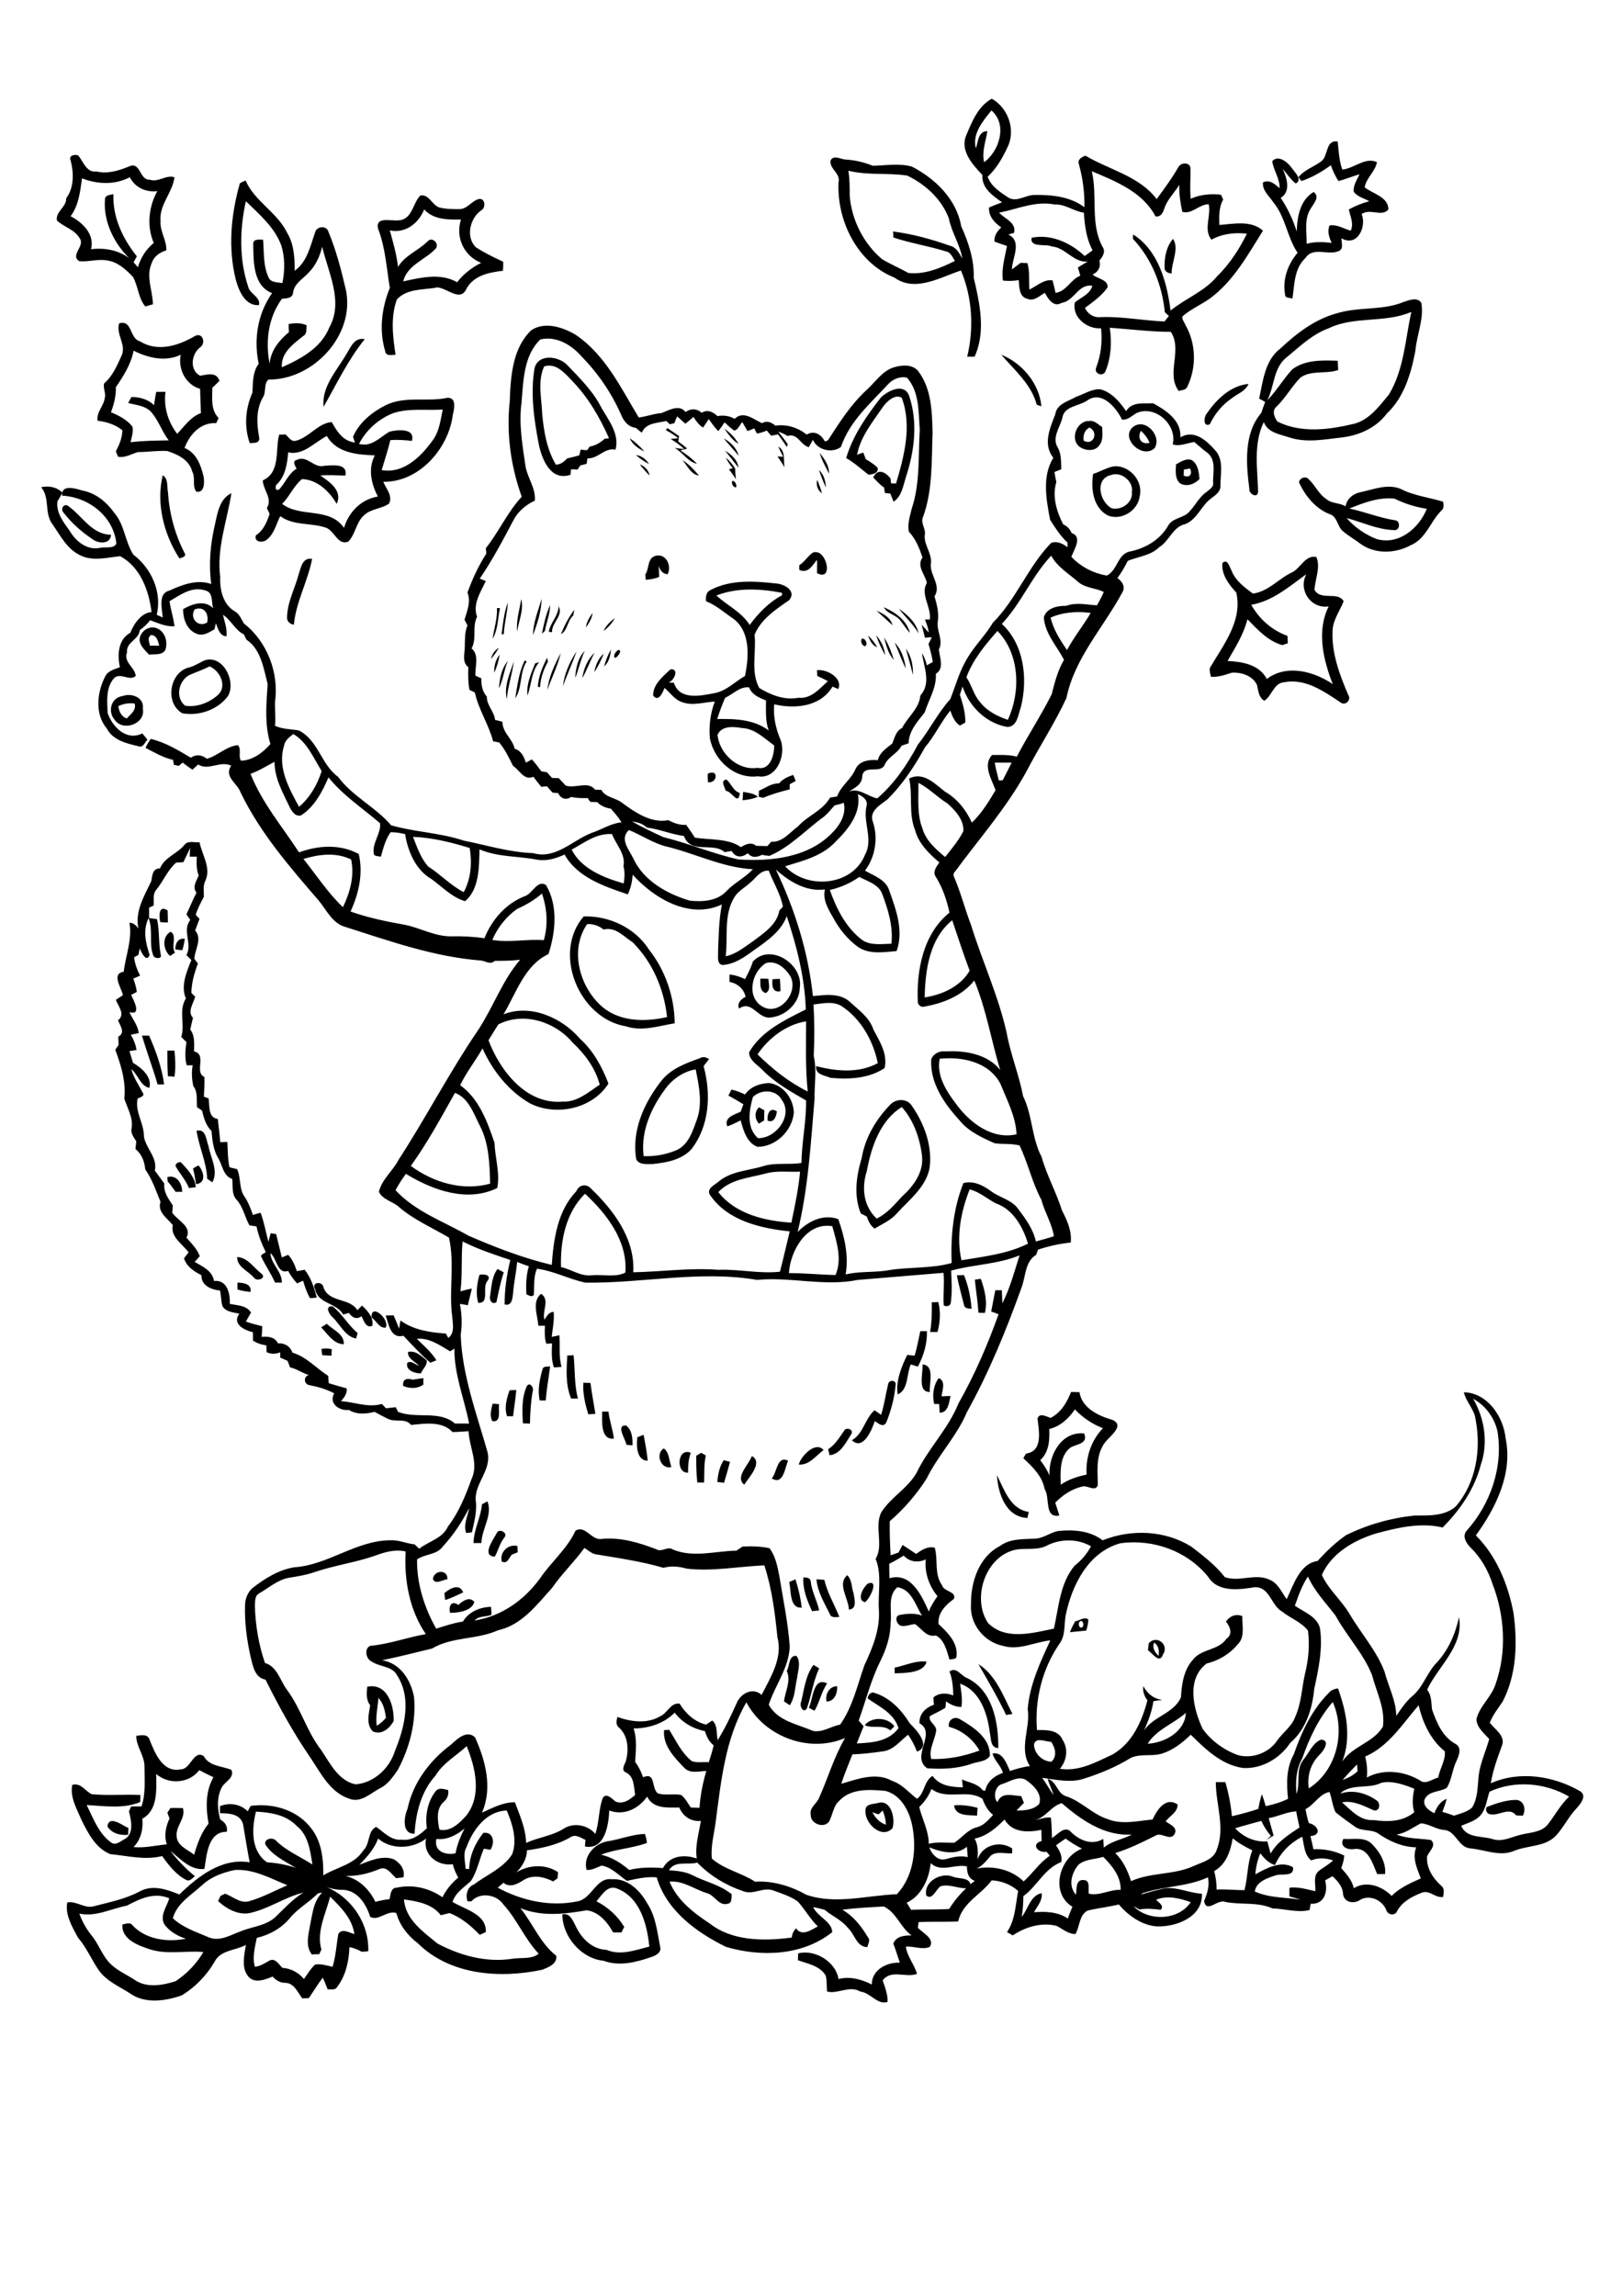<?xml version="1.0" encoding="utf-8"?>
<!-- Generator: Adobe Illustrator 21.0.2, SVG Export Plug-In . SVG Version: 6.00 Build 0)  -->
<svg version="1.2" baseProfile="tiny" id="Layer_1" xmlns="http://www.w3.org/2000/svg" xmlns:xlink="http://www.w3.org/1999/xlink"
	 x="0px" y="0px" viewBox="0 0 595 842" overflow="scroll" xml:space="preserve">
<g>
	<path d="M424.1,696.7c0.9,1.1,3.1,2.1,1.7,3.7c-2.6-0.3-5.2-0.6-7.8-0.1c-0.7-0.4-1.4-0.8-2.2-1.2c5.6,5.7,16.6,5.2,21-1.5
		C432.8,696.2,428.3,695,424.1,696.7 M410.3,698.3c5.3-2.9,11.2-4.5,17.1-5.8c4.6-0.5,8.9,1.8,13.5,2c0.4,8.5-9.3,12.2-16.4,12
		C418.9,706.2,413.7,702.4,410.3,698.3 M492.8,674.4c3.5,0.3,7.6-0.9,10.4,1.8c2.9,2.9,5.3,6.9,4.9,11.1c-1,0-2,0-2.9,0
		c-1.7-3.7-3.1-9.7-8.3-9.2C494.5,678.6,491.2,677.3,492.8,674.4 M39.4,669.8c0.6-4.3,5.5-0.3,7.7,0.6c0,0.6-0.1,1.9-0.1,2.5
		C44.2,673.2,40.9,672.4,39.4,669.8 M350,662.1c2.9-0.3,5.8,0.2,8.6,0.9c-0.1,1-0.1,1.9-0.2,2.9C355.5,665.6,350.4,666.2,350,662.1
		 M320,664.6c1.1,2.1,2.7,3.9,5,4.6c-0.1-1.8-0.5-3.5-1.2-5.2c-0.4,0.3-1.1,1.1-1.5,1.4C321.5,665.2,320.7,664.9,320,664.6
		 M321.8,661.3c5.1-1.7,6.7,5.6,5.6,9.2c-4,4.2-10.3-1.9-9.9-6.4C317.3,661.6,320,661.7,321.8,661.3 M545.4,662.7
		c3.4-1.3,7.1-2.6,10.8-2.6c2.9,0.2,3.7,3.6,2.4,5.8c-0.6,0-1.8-0.1-2.4-0.1c-2.5-3.2-6.1,0.1-9.2-0.4
		C545.6,665.5,544.6,663.9,545.4,662.7 M57.3,650.6c0,5.6,0.8,13.2-5.1,16.4c0.4,3.8-0.5,7.6-3.2,10.4c4.1,0.4,8.1-0.6,12.2-1
		c-1.1-3.2-0.4-6.5,1-9.5c-0.2-0.5-0.6-1.5-0.8-2.1c0.3-0.4,0.8-1.3,1.1-1.7c1.5-0.1,3.1,0,4.6,0c1.1,3.8-2.7,6.6-2.3,10.3
		c0.1,3.5,4,4.9,6.4,6.8c1.2-4,2.6-8.1,5.3-11.4c-1-5.7-1.2-11.8,1.8-17c-1.7-0.8-3.5-1.7-5.2-2.6C69.4,654.1,61.9,654.6,57.3,650.6
		 M50,636.6c1.8-0.2,4.2-0.8,4.9,1.5c1.9,4.8,4.8,12.1,11.3,10.8c3.8,0.1,4.7-7.2,8.5-4.9c2.1,3.9,6.7,3.6,10.2,5.1
		c1.2,3-2.4,4.2-3.6,6.5c-1.8,3.6-1.6,7.9-0.5,11.7c1.7,1,2.8,2.4,2.4,4.5c-6.9-0.1-7.4,8.5-8.2,13.6c-5,0.7-8.9-3.7-12.5-6.6
		c2.6,3.4,5.6,6.5,9,9.3c-0.9,0.6-1.8,2-3.1,1.4c-3.8-1.9-6.5-5.4-8.9-8.8c-6.4,1.6-12.7-0.1-19-0.7c-5.4-2.1-8.2-7.7-10.6-12.5
		c-1.7-4.1-4.3-8.3-3.4-12.9c3.1-0.9,4.7,2.2,7.1,3.4c6,0.6,12,0,17.9,0.3c0,0.6,0,1.9-0.1,2.6c-6.2,2.6-13.1,1.4-19.6,1.1
		c2.4,4.8,4.3,10.3,8.8,13.6c1.7,1.5,3.5-0.3,5.1-1.1c3.6-2,2.4-7,1.6-10.2c0.2-0.4,0.6-1.3,0.8-1.8c1.3,0,2.6,0,3.8,0
		c1.6-4.7,1.1-9.7,1.1-14.6C53,643.7,49.9,640.5,50,636.6 M317.2,632.7c2.6-3.2,8.4-3,10.9,0.4c-0.5,0.5-1,1-1.5,1.5
		C323.8,632.3,320.2,634.1,317.2,632.7 M303.2,624c-0.6-2.6,1-5.6,3.9-5.6C307.3,620.8,306.1,624.1,303.2,624 M138.8,622.7
		c-0.2,3.4-1.1,6.8-0.6,10.2c1.3-0.7,2.4-1.8,3.4-2.9C141.2,627.4,140.7,624.7,138.8,622.7 M134.7,618.6c7.4-1.5,9.9,6.9,9.7,12.6
		c-1.5,2.7-4.4,5.2-7.6,3.8c-2.6-2.5-1.5-6.5-1-9.6C134.2,623.4,134.5,620.9,134.7,618.6 M296.7,626.3c1.6-3.1,1.5-11.5,6.7-8.9
		c-2.1,3.1-2.7,6.8-4.6,10C298.3,627.2,297.2,626.6,296.7,626.3 M348.3,613c2.5-1.8,4.1,1.4,6.2,2.3c9.6,4.4,11.8,16.3,11.7,25.8
		c-3-0.1-2.6-3.6-3.1-5.7c-0.9-7-3.6-15.4-10.9-17.9c0.4,2.8,0.9,5.6,0.5,8.5c-2.1,0.1-4-0.9-5.7-2c0,0.6-0.1,1.7-0.2,2.3
		c-1.8,1.2-3.8,2-5.7,3.1c-0.7,2.1,2.6,3.2,2.3,5.4c-0.5,3.5-2.8,6.7-1.8,10.3c6.1,0.2,12-1,17.7-3.1c-2.4-4.2-6.5-7.5-11.2-8.7
		c-0.5-2.4,1.9-4.1,4-2.8c5,2.9,11.3,7,11,13.5c-1.5,2.2-4.5,2-6.8,2.9c-5.2,1.8-10.8,2-16.2,1.6c-6.2-4.4,3.7-12.8-2.8-16.5
		c-0.2-3.4,2.3-5.8,5.3-6.8c-0.1-0.9-0.2-1.8-0.2-2.7c2.1-1.7,4.8-1.7,7.3-0.7C349.6,618.8,349.4,615.8,348.3,613 M293.9,624.1
		c1.1-4.6,1.6-9.6,4.5-13.5c0.5,0.3,1.6,0.9,2.1,1.3c-2.2,4.6-2.8,9.8-4.5,14.6C294.7,628.7,293.1,625.5,293.9,624.1 M358.9,610.3
		c6.4,4,9.2,11.8,12.5,18.3c-0.8,0.1-1.6,0.2-2.3,0.4C366,622.5,362.4,616.4,358.9,610.3 M328.2,611.6c3.9-0.8,7.7-2.7,11.7-2.2
		c-1.1,4.3-7.9,4.1-11.7,4.3C328.2,613,328.2,612.3,328.2,611.6 M288.6,612.8c1.1-1.8,0.7-5.9,3.6-5.5c1.7,2.4,0.5,5.4,0.2,8.1
		c-0.8,3.3-0.7,7.1-2.7,10c-0.5-0.4-1.6-1.1-2.1-1.4C288,620.3,290.3,616.5,288.6,612.8 M423.4,602.4c-0.9,1.9,0.3,3.6,1.6,4.9
		C425.3,605.4,425,603.5,423.4,602.4 M421.4,602.7c2.7-3.3,7.7,0.4,5.2,4.1c-1.2,3.6-3.9-0.5-5.5-1.6
		C421.2,604.3,421.3,603.5,421.4,602.7 M396.1,594.7c-0.8,0.7-0.2,2.9,1,2C397.8,596,397.2,593.8,396.1,594.7 M394.4,594.6
		c1.6-0.2,3.4-1.8,4.8-0.7c0.1,1.4-0.4,2.8-0.7,4.1c-2,0.2-4,0.4-6,0.6C393,597.2,393.7,595.9,394.4,594.6 M168.1,588.6
		c1.6-1.4,4.1-3.3,5.9-1.1c-0.9,3.3-5.8,4-8.9,4C164.5,589,165.6,586.8,168.1,588.6 M163,584.3c1.9-1.7,5.6-3.8,6.9-0.3
		c-2.2,1-4.3,2.1-6.6,2.8C163.2,585.9,163.1,585.1,163,584.3 M318.3,580.8c4.3-1.8,0.9,5.5-1,6.8
		C314.1,586.8,316.6,582.2,318.3,580.8 M289.5,580.2c0.6-0.3,1.7-0.7,2.3-1c1.1,3.4,1.9,6.9,2.3,10.4
		C289.5,589.9,290.3,583.4,289.5,580.2 M299.5,579.2c1,0,1.9,0.1,2.9,0.2c1.1,4.8,3.7,9,5.5,13.6c-1.2,0-3,0.5-3.5-1.1
		C302.4,587.9,299.9,583.8,299.5,579.2 M294.7,578.5c1.1,0,2.6,0.1,2.7,1.5c0.4,3.7,2.3,7,3.1,10.6c-0.7,0.1-2,0.2-2.6,0.3
		C296.1,587,294.4,582.9,294.7,578.5 M311.4,590.3c-0.1-4-4.4-9.5-0.6-12.6c1.8,1.7,1.5,4.4,2.3,6.6
		C313.4,586.3,314.6,590.1,311.4,590.3 M158.8,579c0.5-3.3,5.6-3.5,5.3,0.2C162.4,579.3,159.5,581.4,158.8,579 M184.1,572.7
		c-1-3.3,2.3-6.6,5.7-5.7c0,0.7,0.1,1.5,0.1,2.3c-0.7,0.3-1.5,0.6-2.2,0.9C186.7,571.4,186.1,573.7,184.1,572.7 M182.3,562.1
		c0.9-1.7,4.2,0.1,2.7,1.8c-1.7,2.1-2.2,4.7-3.5,7C176.4,570.6,181.1,564.5,182.3,562.1 M176.8,551.7c0.5-0.3,1.5-0.8,2-1.1
		c2,5-2.1,10.1-2.2,15.3c-1,0-1.9,0-2.9,0C173.8,560.9,176.4,556.5,176.8,551.7 M376.9,556.7c-8-0.3-10.8-9.1-11.2-15.7
		c2.7,5.3,4.9,12.5,11.7,13.5C377.2,555.2,377,556,376.9,556.7 M265.5,535.5c0.6,0.2,1.7,0.5,2.3,0.6c-0.7,2.6-1.4,5.1-2.2,7.7
		c-0.8-0.1-1.7-0.2-2.5-0.3C263.4,540.7,263.9,537.9,265.5,535.5 M283.1,542.2c2-2.2,1.9-8.5,6-6.5
		C287.9,538.3,287.4,544.8,283.1,542.2 M275.8,534c4.2,2.3-1,7.7-2.8,10.5C269.5,541.7,274.7,537.2,275.8,534 M255.4,533.9
		c0.5-0.3,1.4-0.8,1.8-1.1c0.4,0.2,1.2,0.7,1.7,1c-0.7,3.3-0.5,6.6-0.6,9.9c-0.8,0-1.7,0-2.5,0C255.4,540.5,255.4,537.2,255.4,533.9
		 M252.4,540.1c-4.6,0.3-4-9.4,1-7.3C252.5,535.2,252.4,537.7,252.4,540.1 M246.3,538c-3.8,1.1-6.1-4.8-2.8-6.8
		C245.6,532.7,245.4,535.8,246.3,538 M293,537.1c0.9-3.2,6.2-8.7,9.1-5.3C299.3,533.9,296.7,537.5,293,537.1 M233.8,527.1
		c0.6-0.2,1.7-0.7,2.3-0.9c0.6,3.2,1.2,6.3,1.5,9.5C233.5,535.7,233.4,530.1,233.8,527.1 M309.6,524.8c0.7-1.6,3.7-0.6,2.7,1.1
		c-2,3.1-3.9,7.4-8,7.8c-0.2-0.7-0.3-1.5-0.5-2.2C306.4,529.8,307.9,527.2,309.6,524.8 M229.8,529.9c-0.3-2.1-4.1-7.4-0.1-7.1
		c2.2,1.7,2.4,4.8,2.3,7.3C231.2,530,230.5,529.9,229.8,529.9 M220.9,517.7c0.8,0,1.5,0,2.3,0c0.4,3.4,1.6,6.6,2,9.9
		C220.2,528.2,220.9,521.1,220.9,517.7 M180.7,514.8c0.8,0,1.6,0.1,2.4,0.2c-0.4,2,1,6.8-2.5,6.2
		C179.5,519.2,180.2,516.9,180.7,514.8 M384.9,524.1c0.2,4-0.1,8.5-3.3,11.4c1.3,1.7,2.5,3.6,3.4,5.6c-0.4-7.4,4.3-16.2,12.7-15.4
		c1.6,3.7-2.6,3.9-4.9,5.1c-4.2,3.1-3.8,9-3.7,13.7c2.8-1.9,6.1-3,9.5-3.7c-0.4-6.2,1.6-12.5,6-17c-3.9-1.5-7.4-3.9-10.3-6.9
		C392,520.3,388.9,523.1,384.9,524.1 M392.9,510.5c1,0,2,0,3.1,0.1c0.8,5.5,6.4,8.4,11.3,9.9c1.5,0.3,3.2,1.5,2.4,3.3
		c-1.3,2.7-4.2,4.2-5.4,6.9c-2.3,4.3-1.6,9.3-1.6,14c-0.8,2.4-3.6,0.2-5.3,0.4c-4,0.8-7.5,3.1-10.3,6c0.5,1.6,1,3.1,1.5,4.7
		c-5.7,1.1-3.3-6.6-5.4-9.7c-0.9-4.8-4.4-8.1-7.8-11.3c0.2-0.4,0.7-1.3,1-1.7c6.3-0.9,4.7-8.4,4.2-12.8c0.6-2.4,3.4-0.7,4.8-0.3
		C389.2,518.1,391.4,514.3,392.9,510.5 M186.9,509.9c0.8-0.1,1.6-0.1,2.5-0.1c-0.3,3.2-0.8,6.4-1.2,9.6c-0.7,0-1.5,0-2.2,0
		C184.9,516.2,185.9,512.9,186.9,509.9 M193.2,508.5c1-2,2.8,0.4,2.2,1.8c-0.7,3.9-0.9,7.8-1,11.8c-0.7,0-2-0.1-2.6-0.1
		C191.6,517.5,191.3,512.7,193.2,508.5 M214,507.1c0.6,0,1.9,0.1,2.6,0.1c0.5,3.8,1.2,7.5,1.8,11.3c-0.9,0.1-1.7,0.1-2.6,0.2
		C214.7,515,213.7,511.1,214,507.1 M325.8,507.6c0.4-1.8,3.3-1.5,2.7,0.6c-0.4,4.6-1.7,9.3-3.4,13.5c-1.1,2-2.9,0.3-4.2-0.5
		c-1.1,3.3-4.3,10.9-8.4,7c4.3-2.5,4.7-7.8,8.3-11c0.8,0.5,1.6,1.1,2.4,1.7C324.4,515.2,324.9,511.3,325.8,507.6 M342.7,514.9
		c-0.8-3-0.3-7.1,1.7-9.5c2.7,1.3,1.2,4.5,1,6.7c1.1-0.1,2.2-0.1,3.3-0.1c-0.6,2.3-0.8,6.1-4,6.1c-0.1-1.1-0.1-2.1-0.2-3.2
		C344.1,514.9,343.2,514.9,342.7,514.9 M151.4,506c1.3-0.2,2.6-0.4,3.9-0.6c0,0.8,0,1.6,0,2.4c-2.3,1.6-4.9,1.5-7.4,0.5
		C147.6,505.8,149.2,505.3,151.4,506 M199,502.2c0.3-1.3,1.9-0.9,2.8-1.1c-0.5,4.2-1.3,8.3-1.6,12.5c-0.7,0-1.5,0-2.2,0
		C197.1,509.8,198,505.8,199,502.2 M338.4,500.4c4.6,0.3,2.4,6.9,2.7,10.1C336.4,510.6,338.7,503.6,338.4,500.4 M208.1,497.1
		c0.8,0,1.5,0,2.3-0.1c0.6,5.3,0.2,10.7,1.6,15.9c-0.8,0-1.7,0-2.5,0C207.4,507.9,207.8,502.3,208.1,497.1 M149.7,495.8
		c2.7-0.6,4.9,1.5,6.8,3.1c0.4,1.7-1.5,3.2-2.1,4.8c-2.2,0-5.7-1.1-5-3.9c1.5-1,2.9,0.7,4.3,1.1
		C152.3,499.3,149.4,498.3,149.7,495.8 M117.9,494.7c1.3-0.2,2.5-0.2,3.8,0.1c0,0.8-0.1,1.6-0.1,2.4c-1.1-0.1-2.3-0.1-3.4-0.2
		C118.1,496.2,118,495.5,117.9,494.7 M337.6,488.2c0.8,0,1.6,0,2.4,0c0.2,4.6-1.2,9-3.3,13c-0.7-0.2-2-0.6-2.6-0.8
		c-1.6,3.5-0.8,9.3-4.8,11c-0.8-4.8,1.4-10.2,3.5-14.5c0.9,0.1,1.8,0.2,2.7,0.3C336.4,494.3,336.9,491.3,337.6,488.2 M117.8,486.8
		c0.5-0.3,1.6-1,2.1-1.3c2.3,2.3,6.5,3.8,6.2,7.5C122.3,492.9,120.2,489.2,117.8,486.8 M136.3,483.2c-0.3-5.6,6.8,0.7,5.2,3.7
		C139.1,487.2,138.1,484.4,136.3,483.2 M122,483.1c-1.3-1.1-3-4.3,0-4c3.6,2.8,5.7,6.9,9.2,9.8c-0.1,0.5-0.5,1.5-0.6,2
		C126.5,490.1,124.8,485.7,122,483.1 M341.8,477.6c0.8,0,1.6,0,2.4-0.1c0.9,3.6,0.7,7.4-0.3,11c-0.9,0-1.8,0-2.7,0
		C341.8,484.9,341.9,481.3,341.8,477.6 M197.5,486.2c-0.3-3.8-2.5-8.9,1-11.7c3.3,2.1,0.3,6.3,1.2,9.5c0.9-1.3,1.6-2.8,3.4-2.9
		c0.3,3.1-0.4,6.1-0.7,9.2c0.9-0.2,1.8-0.4,2.8-0.6c0.3,3.9-0.3,7.8,0.8,11.6c-0.9,0.1-1.9,0.1-2.8,0.2c-1-2.8-0.8-5.9-0.7-8.8
		c-0.5,0-1.6,0.1-2.1,0.1c-0.7-2.1-0.6-4.4-0.5-6.6C199.2,486.2,198.1,486.2,197.5,486.2 M115.6,472.8c-1.6-2.6,2.8-3.2,3.1-0.5
		c2.1,5.5,9.6,3.6,12.4,8.2c0.6-0.6,1.1-1.1,1.7-1.7c2,1.9,4.3,4.3,3.8,7.4c-2.4,1.1-3.1-1.9-4-3.5c-1.8,1.4-3.5,0.5-4.6-1.2
		c-0.7,0.2-1.4,0.4-2.1,0.6C123.4,477.7,116.6,478.2,115.6,472.8 M87.1,470.4c2.2,0,5.3,0.5,4.8,3.4c-1.6-0.1-3.2-0.4-4.8-0.9
		C87.1,472.1,87.1,471.2,87.1,470.4 M357.6,469.3c0.7-0.1,1.4-0.2,2.2-0.3c1.4,4,2.5,8.3,1.5,12.5c-0.8,0-1.6,0-2.4-0.1
		C358.7,477.4,358,473.4,357.6,469.3 M351,467.7c0.9,0,1.7,0,2.6-0.1c1.6,3.9,2.5,8.2,2.8,12.4c-1.2-0.1-2.6-0.1-2.8-1.5
		C352.7,474.9,351.7,471.3,351,467.7 M175.9,467.5c1.6-0.3,4.6,0,2.9,2.3c-2.1,2.3,1,8.3-3.4,8C174.5,474.4,174.9,470.9,175.9,467.5
		 M179.8,475.2c0.5-3.3,0.6-7,2.7-9.8c0.6,0.3,1.7,0.9,2.3,1.2c-1.2,3.6-1.9,7.3-2.7,11C180.4,478.6,179.4,476.7,179.8,475.2
		 M87,461c3.9,0.2,6,3.9,8.9,6.1c2.1,1.7-1.8,3.1-2.8,1.4C90.9,466,86.9,464.6,87,461 M61.4,431.7c3.4-1,5.5,2.4,5.4,5.4
		c-0.8,0-1.6,0-2.4,0c-0.9-1.3-1.8-2.6-2.9-3.8C61.5,432.9,61.4,432.1,61.4,431.7 M70.8,428.5c0.5-0.3,1.5-0.8,2-1.1
		c1.9,2.1,3.1,6.4-0.9,6.9C71.6,432.3,71.3,430.4,70.8,428.5 M64.6,428c-0.9-1,1.4-2.5,2.1-1.4c2.3,2.5,4.9,5.3,5.1,8.8
		c-0.8,0.1-1.6,0.2-2.5,0.3C68.2,432.9,66.1,430.6,64.6,428 M72.1,414.7c3.5-0.9,3.5,3.4,4.4,5.7c0.8,4.3,3.7,9,1.4,13.2
		c-0.5-0.3-1.4-1-1.9-1.3C75.8,426.3,73,420.7,72.1,414.7 M281.6,411c-0.3-2.2,0.7-5.2,3.4-3.4C284.7,409.5,284,411.9,281.6,411
		 M278.4,412.1c-1.6-1.8-1.7-4.3,0-6c0.5,0.3,1.5,0.8,2,1.1c0,1.2-0.1,2.5-0.1,3.7C279.8,411.2,278.9,411.8,278.4,412.1 M318,429.4
		c-2,6.1-1.3,13,3.6,17.5c3.8-1.8,6.5-5.1,9.3-8.1c4.2-3.8,8.1-9,7.3-15.1c-0.8-6.4-3.1-12.9-7.4-17.7
		C322.9,410.9,319.6,420.6,318,429.4 M326.6,405.1c2.2-2.3,6.3-2.3,8,0.6c4.5,6.5,7.5,14.7,6.4,22.7c-1.4,7.1-7.5,11.6-12.1,16.7
		c-2.2,2.5-5.3,3.8-8.1,5.5c-1.4-1.1-2.3-2.7-2.8-4.4c-0.7-0.4-1.4-0.8-2.2-1.1c-2.7-6.5-1.7-13.8,0.3-20.4
		C317.3,417.4,321.3,410.5,326.6,405.1 M276.2,402.3c-1.4,5-2.5,11.1,1.8,15.1c6.4,0.3,13.1-8.1,8.8-14
		C284.7,399.5,279.2,399.4,276.2,402.3 M273.3,401.4c2-2.9,5.5-4.1,8.9-4.2c5.2,0.7,8.9,5.8,9,10.9c-0.6,6.6-6.6,12.5-13.3,12.5
		c-3.9-1.4-5.2-6-6.2-9.7c-1.6,0.8-3.2,1.6-4.9,2.2c-1.3-3.4,2.7-4.3,4.9-5.4c0.3-0.9,0.7-1.8,1-2.7c-1.8-1.1-3.6-2.2-5.5-3.2
		c0.3-0.5,0.8-1.6,1.1-2.2C270.1,400,271.7,400.6,273.3,401.4 M245.1,398c-5.8,7.3-10.2,16.5-9,26c4.1,0.2,8.3-0.6,12.1-2.2
		c4.4-2,5.9-7,7.4-11.1c2.2-6,0.8-12.5-0.4-18.5C251.3,392.8,247.7,395.1,245.1,398 M243,395.9c3.5-4.1,8.7-6,13.7-7.8
		c1.1-0.7,2.3-0.4,3.4,0.3c-0.7,0.9-1.3,1.7-2,2.6c2.8,10.2,2.2,21.9-4.5,30.5c-3.6,3.9-9.2,4.9-14.2,5.4c-2,0-4.9,0.4-6-1.7
		C231.6,414.5,236.4,404.1,243,395.9 M61.4,385.3c0.9,0,1.8,0,2.6,0c0.3,3.2,0.5,6.4,0,9.6c-0.8-0.1-1.6-0.2-2.4-0.2
		C61.4,391.5,61.4,388.4,61.4,385.3 M52.1,379.8c0.7,0,2,0,2.6,0c2.5,5.7,4.7,11.7,5.5,17.9c-0.8,0-1.6,0-2.4,0
		C56.1,391.7,53.8,385.8,52.1,379.8 M286.3,363.5c-3,0.7-3.2-2.2-2.9-4.4c0.7,0,2-0.1,2.7-0.1C286.2,360.5,286.3,362,286.3,363.5
		 M278.9,358.9c1,0,2,0,3,0.1c0,1.7,1,4.3-1.1,5.2C278.5,363.3,279,360.8,278.9,358.9 M281,353.2c-5.2,3.1-7.4,12.3-1.4,15.9
		c6.2,3.8,13.6-5.1,10.3-11.1C288.1,355.1,284.8,352.1,281,353.2 M276.2,352.6c6.5-6.9,18.5,1.1,17.2,9.6c-0.1,5.9-5.5,10.7-11.2,11
		c-4.4,0.1-6.5-6.5-11.1-3.3c-0.8-2,0.7-3.5,2.4-4.3c-0.6-3-3.1-5-5.9-5.5c0-0.9,0-1.8,0-2.7c2,0.2,3.9,0.8,5.7,1.7
		C274.4,357,275.5,354.9,276.2,352.6 M64.3,348.2c0-2.2,1-4.3,3.5-3.9c-0.2,1.4-0.5,2.8-0.9,4.2C66,348.4,65.1,348.3,64.3,348.2
		 M62.4,350.6c-2.6-2.2-3.1-7.1,0.2-8.9c2.5,1.5,0,5.3,1.6,7.7C63.7,349.7,62.8,350.3,62.4,350.6 M220.1,368.5
		c6.6,6.3,16.3,6.4,24.6,4.5c-1.1-10.2-5.3-20.1-12.6-27.4c-3.3-2.1-6.3-5.8-10.7-4.7c-1.7-1.4-3.8-2.1-6-2
		C209,348.1,212.4,361.2,220.1,368.5 M229.6,376.4c-17.2-2.9-27.1-26.8-15.5-40.3c9.4-0.3,18.9,4.2,24,12.2c6,7.6,9.3,17.3,9.4,27
		C241.7,376.2,235.6,378.4,229.6,376.4 M58.8,338.2c-0.5-2.2-0.7-6.5,2.7-4.3c0,1.5,0.1,2.9,0.1,4.4
		C60.6,338.3,59.7,338.3,58.8,338.2 M272.4,293.5c0.1-1.1,0.1-2.1,0.2-3.1c1.9,0.4,3.9,0.5,5.4,1.8
		C276.3,293,274.4,293.3,272.4,293.5 M266.2,290c-0.3-1.4-2.1-3.8,0.3-4.1c1.8,1.5,2.4,4.2,4.9,4.9
		C270.8,295.7,268.7,290.3,266.2,290 M285.8,287.3c1.3-1.6,3.3-2.5,5.2-3.1c0.2,0.6,0.7,1.7,0.9,2.2c-0.7,0.4-1.4,0.8-2.2,1.2
		c0,0.5,0,1.4,0,1.9c-3.3,0.8-6.7,1.8-9.8,3.1c-0.4-0.1-1.2-0.3-1.6-0.4c0-0.5,0.1-1.6,0.1-2.2C280.8,289,283,287.2,285.8,287.3
		 M259.6,283.8c4-2.1,3.8,3.5,0.1,3.1C259.6,285.9,259.6,284.9,259.6,283.8 M43.4,259c0.3,2,1.1,3.8,3.1,4.5c1.4-1.6,3.6-3,2.9-5.5
		C47.4,257.8,45.3,258,43.4,259 M44.9,255.3c3.3-1.3,8.1,0.5,7.5,4.6c1.1,5.6-7.4,8.6-10.4,4C39.4,260.9,40.8,255.8,44.9,255.3
		 M196.3,243.3c0.4-0.1,1.1-0.3,1.5-0.5c-2.9,3.5-2.8,8.2-4.3,12.3C193,251,194.8,247.1,196.3,243.3 M185.9,256.4
		c-1.1-4.6,1.1-9.4,2.6-13.8C187.9,247.2,186.3,251.7,185.9,256.4 M183,252.5c0.3-3.5,0.9-7.3,3.3-10.1
		C184.9,245.6,184.6,249.3,183,252.5 M192.5,242.2c0.2,0.1,0.5,0.3,0.7,0.4c-2.7,4.1-1.5,9.6-4.2,13.5
		C189.8,251.5,190.3,246.6,192.5,242.2 M69.4,247.6c-3.9,2.1-5.2,8.3-1.5,11.2c4.2,0.7,8.7-1,11.9-3.8c3.7-3.1,1-9-2.9-10.6
		C74.5,245.6,71.9,246.5,69.4,247.6 M75,242.2c6.7-2.3,11.8,7.7,8.6,13.1c-3.7,5-10.6,7.4-16.7,6.3c-6.7-3.8-4.6-15.5,2.8-16.9
		C71.6,244.1,73.3,243,75,242.2 M200.7,241.2c0.1,0.5,0.2,1,0.3,1.5c-1.6,2.8-2.7,6-2.9,9.3c-0.2,0-0.6-0.1-0.8-0.1
		C197.5,248.1,199,244.6,200.7,241.2 M181.3,246.7c-0.1-2.4,0.5-4.8,2-6.6C182.9,242.4,182.3,244.6,181.3,246.7 M218,246.5
		c0.5-2.6,1.5-5.1,3.5-6.8C220.5,242,219.5,244.4,218,246.5 M213.6,248.7c0.5-3.4,1.9-6.9,4.5-9.3
		C216.4,242.5,215.3,245.8,213.6,248.7 M200.8,253c0.5-4.8,2.7-9.3,4.9-13.5C204.6,244.2,202.4,248.5,200.8,253 M211,248.7
		c0.2-3.5,0.9-7.3,3.5-10C213,241.9,212.3,245.4,211,248.7 M206.5,251.7c0.5-4.6,2.5-9,5-12.8C210,243.2,208,247.4,206.5,251.7
		 M332.3,237.9c2,2.7,2.7,6.2,2.6,9.6C334.1,244.3,333.2,241.1,332.3,237.9 M226.7,238.4c1.9-0.3-0.2,3.1-1.3,2.8
		C225,240.1,225.9,239,226.7,238.4 M221.6,244.4c0.6-2.2,1.4-4.2,2.5-6.2C223.9,240.5,223.4,242.9,221.6,244.4 M180.1,241.7
		c0.4-1.7,1.3-3.2,2.9-4.1C182.2,239,181.2,240.4,180.1,241.7 M328.2,235.7c2.5,2.5,3.6,6,4.1,9.5
		C330.7,242.1,329.6,238.8,328.2,235.7 M324.3,233.8c1.7,2.5,2.7,5.4,3.6,8.2C325.8,239.8,325.1,236.7,324.3,233.8 M316.1,234.3
		c1.3-0.5,2.5,2.1,1.2,2.7C316.2,236.8,315.6,235.3,316.1,234.3 M321.4,233c1.8,2,3,4.5,3.3,7.3C323.4,237.9,322.2,235.5,321.4,233
		 M318.4,233.1c1.4,1.2,2.5,2.7,3.4,4.3C319.9,236.7,319.1,234.8,318.4,233.1 M55,236.8c1.1,0,2.2,0,3.4,0c-0.4-1.6-0.9-3.9-3-3.9
		C53.9,233.9,54.8,235.5,55,236.8 M51.3,235.4c-0.7-3.2,3.1-6.3,6.2-5c3.1,1.2,4.2,5.1,3.1,8.1c-1.3,1.9-3.9,1.3-5.9,1.6
		C53.4,238.7,51.8,237.3,51.3,235.4 M221.4,231.4c0.9-1.9,2.4-3.5,4.2-4.7C224.5,228.5,223.1,230.2,221.4,231.4 M217.4,224.8
		c-0.3,2-1.3,3.8-2.5,5.3C215.2,228.1,216.2,226.4,217.4,224.8 M321.5,224c2.5,1,5.2,2.5,5.9,5.3C325.4,227.5,323.5,225.7,321.5,224
		 M205.8,232.6c1.2-3.2,2.8-6.2,4.9-9c-0.1,0.5-0.3,1.6-0.4,2.1C208.1,227.6,208.3,231.1,205.8,232.6 M329.7,223.2
		c3.2,2.3,6.4,5.1,7.3,9.1C335,229,332.1,226.3,329.7,223.2 M324.2,222.7c4.2,1.8,8.4,4.8,9.6,9.4c-1.4-1.4-2.3-3-3.5-4.5
		C328.7,225.4,325.5,225.2,324.2,222.7 M204.9,222.3c1.9,3.5-2.6,6-2.4,9.6c-0.3-0.1-0.9-0.2-1.2-0.2
		C201.9,228.3,204.9,225.8,204.9,222.3 M182.3,223c0.3,0,0.8,0,1.1,0c-0.8,3.8-0.7,7.9-2.7,11.3C181.2,230.6,182.5,226.9,182.3,223
		 M198.8,232.4c0.7-3.6,1.5-7.2,3-10.5c0,3.3-1.4,6.3-1.9,9.5C199.7,231.6,199.1,232.1,198.8,232.4 M184,232.6
		c0.5-3.9,0.9-7.9,2.3-11.7c-0.2,3.9-1.3,7.7-1.5,11.7L184,232.6 M198.7,219.6c-0.1,4.5-1.6,9.2-3.2,13.3
		C195.6,228.3,197.4,224,198.7,219.6 M191.2,219.7c1,3.9-0.9,8-1.5,11.9C189.3,227.5,190.6,223.6,191.2,219.7 M263.2,269.5
		c0.7,6.9,7.5,13.2,14.7,12.1c4.7,1,6.1-4.7,6.1-8.2c-3.6-2.6-7.1-6.2-11.8-6.4C269.1,266.5,264.8,266,263.2,269.5 M266,255.9
		c-1.1,2.6-2.1,5.2-2.9,7.8c6.6-0.1,13.4,0.1,18.9,4.2c-1.3-3.5-1-7.3-1-11c-2.5-1-5.2-2.1-6.2-4.8C271.3,251.7,269,254.6,266,255.9
		 M262.8,218.4c4,3.7,9.2,6,12.2,10.8c3.2-4.3,7-8.3,11.9-10.9c0-0.2,0-0.6-0.1-0.9C279,215.9,270.4,215.4,262.8,218.4 M260.8,216.3
		c7.3-3.8,16-3.2,24-2.3c2.9,0.2,7.5,2.7,4.7,6.1c-4.9,3.4-10.4,7-12.7,12.7c0.7,6.5-1.5,13.5,1.7,19.5c4.3,2.6,9.3,4.6,14.4,3.6
		c4.6,0.5,7.7-3.3,10.8-6.1c-1.3-0.7-2.6-1.3-3.9-1.9c0-0.7-0.1-1.4-0.1-2.1c3.6-0.5,9.6,2.9,7.8,6.9c-0.7-0.3-1.4-0.6-2.1-0.9
		c-4.4,7.4-13.7,8.3-21.4,6.5c-0.4,4.6,0.6,9,2.4,13.2c2,5.5-1.5,14.4-8.4,13.2c-8.5,1.1-16.1-5.9-17.6-14
		c-0.4-4.5,0.2-9.1,1.8-13.4c-3.9,0.2-7.9,1.6-11.7,0.3c-2.9-0.8-4.6-3.5-6.7-5.3c-0.7,1.6-2.2,5.4-4.2,2.8c-0.1-4.1,3.6-7,6.3-9.6
		c3.3-0.5,1.6,4-0.6,4.8c0.5,0,1.4,0.1,1.9,0.1c2.1,6.5,9.7,4.8,14.9,3.8c4.4-0.8,7.5-4.2,11.2-6.3c1.4-7,2.1-16.2-4.3-21
		c-3.3-2.2-6.2-4.9-10-6.4C258.8,218.7,259.1,217,260.8,216.3 M109.6,210.5c0.8-2.4,1.4-6.2,4.9-5.5c-1.6,8.2-5.9,15.7-6.7,24.1
		c-1.4-0.2-2.6-1.2-2.5-2.7C105.4,220.8,108.2,215.8,109.6,210.5 M459,221.8c2.9,5.2,7.6,9.4,13.3,11.4c0,0.9,0.1,1.8,0.1,2.7
		c-0.5,0.2-1.5,0.5-2,0.7c-5.3-1.5-9.1-5.7-12.8-9.5c-1.4,5.6-4.5,10.4-7.3,15.3c5.5,0.3,11.6,1.3,14.4,6.6
		c7.3-5.5,17.3-2.8,24.2,1.9c-3.5-8.9-6-19.5-1.5-28.5c-6.5,1-11.3-6-8.2-11.8C472.9,215.1,466.8,220.5,459,221.8 M474,209.9
		c3.2-1.6,4.8-6.5,8.9-5.6c1.6,4-0.5,8-0.7,12c2.3,4.2,8.5,0.4,10.7,4.2c-1.5,3.8-4.2,7.2-4.1,11.5c-0.2,8,2.7,15.7,5.8,22.9
		c1.2,1.7-1,4-2.7,2.8c-6.2-4.1-13-9-20.8-7.5c-3.9,0.3-4.4,4.9-7.3,6.8c-2.1-1.2-2.2-3.7-2.7-5.8c-1.6-3.4-5.7-4.7-9.2-4.5
		c-2.5,0.8-5,1.7-7.7,1.5c-0.2-1.1-0.6-2.1-0.4-3.2c4.9-8.4,12.1-17.3,9.7-27.7c-2.7-2.9-5.5-6.6-5.1-10.8c1.9-1.8,2.6,1.4,3.3,2.6
		c1.4,3.8,4.8,6.3,7.9,8.6C465.4,216.9,469,212.2,474,209.9 M236.7,210.7c1.6-2.2,0.6-6.2,4-6.9c3.7-0.8,5.8,3.8,4.2,6.8
		c-1.8-0.1-2.7-1.4-3.3-3c0.1,1.3,0.2,2.7,0.2,4c-1.6,0.6-3.3,1-5,1C236.8,212.1,236.8,211.1,236.7,210.7 M298.1,202.7
		c5-2.1,8,10.9,1.6,7.5c0-1.6,0.1-3.3,0-4.9c-1.7,2.1-3.3,5.2-6.5,3.7c0-0.4,0-1.3,0-1.7C295.1,206.1,296.3,204,298.1,202.7
		 M23.4,188.1c-1.5-1.3,0.1-3.9,1.8-2.4c5,3.6,8.6,10.4,15.5,10.4c-0.1,3.6-4.6,3.3-6.7,1.7C30,195.1,26.3,191.9,23.4,188.1
		 M301.5,180.9c-1.6-1.1-2.2-3.1-1.7-4.9C300.5,177.7,301.1,179.3,301.5,180.9 M268.6,176.4c1-0.2,1.8,1.5,1.4,2.3
		C269,178.9,268.2,177.2,268.6,176.4 M495,186.5c5.6,1.2,11,3.4,16.7,4.3c2.2,0.1,1.9,4.1-0.5,3.6c-6-0.2-11.5-2.9-17.2-4.4
		c2.9,3.4,6.9,6.1,11,7.7c8.1,2.3,15.5-3.9,18.4-11.1c-4.1-0.6-8.1-1.9-11.8-3.7C505.9,182.2,500.2,184.4,495,186.5 M476.5,176.9
		c0.2-1.6,2.5-2.5,3.6-1.1c2.4,2.2,3.6,5.4,6.4,7.2c2,1.8,4.9,1.3,7.1,2.7c0.4-2.8,2.9-4.7,5.5-5.2c4.8-1,9.9-3.2,14.7-1.2
		c4.8,2.5,10.4,3.1,15.6,4.7c0.1,1.1,0.4,2.4-0.6,3.2c-4.1,4-5.7,10.5-11.4,12.8c-5.5,3-12.8,3.3-18.1-0.4c-2.2-1.7-4.6-3-6.7-4.8
		c-2.1-1.8-2-5.5-5-6.3C482.4,186.4,478.8,181.8,476.5,176.9 M59.7,174.3c2.1,1.3,1.5,4.1,1.9,6.1c0.5,7.8,2.5,15.4,6.1,22.4
		c0.9,1.3-1,1.7-1.9,2C60.1,195.9,57.2,184.7,59.7,174.3 M300.4,172.4c1.9,1.6,2.4,4.1,2.6,6.4C302,176.8,301.2,174.6,300.4,172.4
		 M407.6,174.2c-6.2,1.4-4.2,9.9,0.2,12.2c3.6,0.9,7.9-2.1,7.4-6C415.9,176.6,411.3,172.8,407.6,174.2 M401,173.8
		c2.7-0.8,5-2.4,7.8-2.8c5.6-0.3,10.6,5.4,9.3,10.9c-0.6,5.3-6.6,9.1-11.6,7.2C401,186.3,400.1,179.3,401,173.8 M234.7,170.3
		c1.8,0.7,3.2,2.1,3.6,4.1C236.9,173,235.7,171.7,234.7,170.3 M250.3,168.7c2.4,1.5,4.3,3.6,6.1,5.7
		C253.5,174.1,252.1,170.7,250.3,168.7 M434.3,172.2c0,0.8-0.1,1.5-0.1,2.2c2.1,1.1,3.4-0.6,2.3-2.6
		C435.8,172,435,172.1,434.3,172.2 M431.4,170.3c1.7-0.9,3.6-2.3,5.7-1.6c2.4,1.5,2.7,4.5,2.9,7c-1.8,1.9-4.8,3-7.2,1.5
		C430.9,175.4,431.3,172.6,431.4,170.3 M266.3,167.9c1.4,1.1,2.5,2.5,3.4,4c0,1.3,0.1,2.6,0.3,3.9c-0.8-1.3-1.7-2.5-2.6-3.7
		c0.3-0.1,1-0.3,1.4-0.4C267.8,170.5,266.9,169.2,266.3,167.9 M233.3,166.9c2.1,0.2,3.7,1.6,4.8,3.3
		C236.4,169.3,234.7,168.2,233.3,166.9 M300.7,166.1c1.7,2.2,3.5,4.6,3.4,7.6C302.9,171.2,301.4,168.8,300.7,166.1 M266,165.3
		c2.3,1.4,4.6,3.4,4.9,6.2C269.2,169.4,267.6,167.3,266,165.3 M285.5,163.8c2.8,1.6,1.8,4.9,2.3,7.6c-0.8-1.4-1.7-2.7-2.6-4
		c0.5,0,1.5,0.1,2.1,0.1C286.6,166.2,286,165,285.5,163.8 M265.5,160.8c2.6,1.4,4.7,3.5,5.5,6.4C269.2,165,267.3,163,265.5,160.8
		 M231,160.7c2,1.4,3.8,3,5.4,4.9C234.2,164.5,232,163.1,231,160.7 M265.7,157.2c2.1,1.5,4,3.3,5.2,5.6
		C268.7,161.5,267.2,159.3,265.7,157.2 M244.8,157c1.4,1,2.9,1.9,4.3,2.9c-0.1,0.7-0.2,1.3-0.3,2c1.1,0.8,2.2,1.7,3.3,2.6
		c-0.6,0.2-1.9,0.5-2.5,0.7c2.2,1.4,4.3,3,6.1,4.9c-3.4-0.7-5.2-4.2-8.2-5.8c0.9,0.1,2.7,0.3,3.5,0.4c-1.5-1.4-3.2-2.7-5-3.7
		c0.7-0.1,2.1-0.2,2.8-0.3c-1.4-1.1-2.9-2.1-4.5-2.9C244.4,157.6,244.6,157.2,244.8,157 M418.5,158c-1.4,2.7,0.1,5.2,3.2,4.4
		C421,160.7,419.9,159.2,418.5,158 M415.6,156.6c4.6-3.6,10.8,3.5,7.9,7.8C419,168.5,410.8,160.7,415.6,156.6 M397.5,161.6
		c3.7,2.1,5.6-3.3,2.1-4.8C397.7,157.9,397.3,159.7,397.5,161.6 M395.7,163.6c-3.2-3-0.5-9.4,3.9-9.2c1.9-0.3,3.2,1.3,4.7,2.2
		c0.1,2.3,0.5,4.9-1.1,6.8C401.5,165.8,397.7,165.3,395.7,163.6 M105.7,165.9c-0.3,4.1-1,8.5-3.9,11.5c-1.1,0.7-0.9,3.1,0.7,2
		c2.2-2.4,3.4-5.8,6.3-7.5c-0.5-1-1.7-2.8,0-3.2c3.9-2,6.4,3.3,10.3,2.1c2.9-0.1,8.5-1,7.6,3.6c-3.1,0-6.1-0.3-9.2,0
		c3.4,2.3,8.3,5.6,6,10.4c-2.7-4.7-7.2-8.9-12.7-9.1c-3,2.4-4.6,6.4-7.3,9.1c6.8,5.2,17.3,1,22.7,8.8c1.7-5.8,6.3-10.5,12.4-11.5
		c-2.4-4.7-3.7-10.1-1.1-15.1c-6.4-0.2-14.1-0.9-17.6-7.1C115.2,162.3,111.3,167.1,105.7,165.9 M144.3,151.5
		c-5.4,2.1-10,6.2-12.6,11.3c4.6,1.3,7.7-2.5,11.2-4.5c2.9-0.7,9.5-1.4,8.2,3.4c-2.6-0.3-5.2-0.5-7.9-0.3c-0.9,3.7-2.1,7.4-3.2,11
		c7.9,1.4,14.2-4.7,18.5-10.6c2.6-3.3,3.1-7.6,3.9-11.6C156.4,150.6,150.2,149.6,144.3,151.5 M141.5,148.6
		c7.1-3.5,15.2-1.1,22.6-2.7c3.5-0.2,2.5,4.2,2,6.3c-1.6,12.4-12.4,24.7-25.5,24.5c1,2.5,3.6,5.2,2.1,8c-2.8,2-6.7,1.8-9.3,4.4
		c-2.8,2.6-3,6.8-5.6,9.5c-4,1.7-5.1-4.3-8.6-5.2c-5.4-1.7-11.6-0.6-16.4-4.1c-1.5,2.9-2.2,6.5-4.9,8.6c-1.4,1.3-4.9,1-4-1.6
		c2.8-1.8,4-4.9,5-7.8c-0.3-0.8-0.7-1.5-1-2.2c2.2-3.5-1.4-6.6-1.5-10.1c6.6-3,4.5-11.1,6-16.8c0.6,0,1.7,0,2.3-0.1
		c1.1,0.9,1.9,2.6,3.6,2.4c5-1.1,8.4-6.6,13.4-6.9c1.9,3.4,4.1,7,8.5,7.5c-0.2-0.7-0.5-1.4-0.7-2.1
		C131.7,155,136.5,151.1,141.5,148.6 M323.2,145.7c2.6-2.4,8.2-5.3,10.2-0.8c3.4,9.7,2.1,20.5-1.1,30.1c-1,3.2-1.5,7-4.5,9
		c-0.4-1-0.8-2-1.2-3c-0.5,0-1.5-0.1-2-0.2c-0.1-0.7-0.2-1.3-0.3-2c-1.5-1-2.7-2.4-4-3.7c1.7-3.5,4.5-2,6.4,0.4
		c0,0.4,0.1,1.3,0.2,1.8c0.4,0,1.3,0,1.8,0c3-10.1,5.9-21.1,2.1-31.4c-2.5-1.6-5.7,1.5-7.1,3.6c-3.7,5.4-8.1,10.8-9.3,17.3
		c0.7-0.3,1.5-0.6,2.3-0.8c0.3,0.8,0.6,1.6,0.9,2.4c1.5,0.9,3.1,1.9,4.3,3.1c0.6,2-1.8,2.5-3.3,2.6c-2.7-2.1-5.2-4.4-8.2-6.1
		C312.8,159.8,317.9,152.5,323.2,145.7 M442.8,151.5c3.5-5.1,8.7-10.1,15.2-10.7c-1.1,2.7-4.1,3.6-6.2,5.3c-3.5,2.4-6.2,5.7-8,9.5
		C441.2,156.8,441.6,152.7,442.8,151.5 M199.6,134.4c-2.5,5.5-0.9,11.7-0.7,17.5c0.6,6.4,1.7,12.9,5,18.5c1.8,0,3-1.1,4.2-2.3
		c1.5-0.3,2.9-0.7,4.4-1.1c0.2-0.7,0.3-1.4,0.5-2.1c0.6,0.1,1.8,0.2,2.4,0.2c0.2-0.3,0.7-1,0.9-1.3c2.1-0.4,3.9-1.4,5.5-2.9
		c0.4,0,1.2-0.1,1.6-0.2c-3.4-7.6-7.6-14.9-13.4-20.9C207.3,137,204,132.9,199.6,134.4 M196.1,135c1.4-5.4,8.8-4.4,11.9-1.2
		c4.7,4.9,9.7,9.8,12.7,15.9c2.7,4.6,6.6,9.6,5.1,15.2c-4.1-0.8-6.4,3.4-10.3,3.2c-0.1,0.5-0.2,1.5-0.3,2c-0.8,0.2-1.5,0.4-2.3,0.6
		c-0.3,0.4-0.8,1.1-1,1.5c-0.8,0-1.6-0.1-2.4-0.1c-0.1,0.5-0.2,1.5-0.2,2c-7.2,2.5-10.4-5.4-11.6-10.9
		C195.9,154,194.5,144.3,196.1,135 M367.3,130.1c7.6,3,14,10.6,14.7,18.9c-0.4-0.1-1.3-0.4-1.7-0.6
		C378.3,140.9,372.2,135.8,367.3,130.1 M127.1,129.8c1.6-2.5,2.9-6.2,6.7-5.4c-6.1,7.5-10.3,16.4-15.1,24.8
		C117.9,141.8,123.6,135.9,127.1,129.8 M46.5,698.9c-5.8,1.1-11.4,4.2-17.4,2.9c1,2.8,2.5,5.5,4.4,7.9c2.8,3.3,4,7.7,7.2,10.7
		c2.5,2.4,5.8,3.8,8.7,5.7c4.4,3.1,10.3,2,15,0.5c4.1-2.7,7.7-6.4,10.2-10.7c-6.4-0.6-13,1-19.3-0.9c-4.3-1.4-10.8-3.6-10.4-9.2
		c1.2-0.2,2.8-1,3.7,0.3c4.9,5.2,12.8,6.3,19.6,4.9c-3-0.9-5.9-2.6-7.8-5.1c-2-3.2,0.8-6.6,1.7-9.7
		C56.5,693.8,51.3,696.4,46.5,698.9 M116.6,694.4c-3.2,3.3-7.4,5.5-10.3,9.1c-3.1,3.7-7.4,6.1-12.1,7.2c-0.7,3.5-1.7,7.1-0.7,10.6
		c2.1-0.2,3.8-1.4,5.6-2.4c2.1-0.7,3.2,1.6,4.5,2.8c3.1,0.2,5.9,1.7,7.9,4.1c1.3-1.8,2.4-3.8,4.1-5.3c2.2-0.4,4.3,0.4,6.4,0.8
		c1.2-3.9,1.4-8,2.1-12c1.3-2.3,4.1-0.4,5.9,0c-0.8-5.7-5-9.9-8.9-13.7c-1.6,6.3-5.1,12.8-3.2,19.4c-0.2,0.4-0.6,1.3-0.8,1.7
		c-0.9,0-1.8,0-2.7,0.1c-2.4-3.1-1.3-7-0.7-10.5c0.9-4.2,1.2-9,4.5-12.2C117.8,694.2,117,694.3,116.6,694.4 M74.1,691.4
		c-3.9,3.6-9.2,6.6-10.7,12.1c3.7,3.5,8.8,5.1,13.4,7.1c4,1.5,7.8-1,11.5-2.3c4.3-1.8,9.5-2,13-5.5c3.2-3.1,6.2-6.4,10-8.7
		c-7,1.7-13,6.2-20.2,7.6C87,702.2,83,700,80,697.2c0.2-0.5,0.7-1.4,0.9-1.9c0.4-0.2,1.3-0.6,1.7-0.8c2.9,1.1,5.7,3.8,9,2.7
		c4.8-1.4,9.2-3.8,13.8-5.8c-6.2-2.5-12.3-6-19.2-5.6C81.8,686.7,77.4,688.3,74.1,691.4 M341.4,683.3c-0.5,5.6-3.4,12.1-8.8,14.5
		c0.5,0.9,1.1,1.7,1.6,2.6c4.7-0.2,9.3,0,14-0.3c1.7-2.8,3.8-5.3,6.2-7.6c-3.2,0.1-6.3-1.7-9.4-0.7c-1.7,1.1-2.9,5.2-5.2,3.4
		c-1.1-5.1,5.3-8.6,9.6-7c2.1,1,5.8,0.1,6.6,2.8c0.5-0.4,1.1-0.8,1.6-1.2c-2.4-0.8-2.9-3.1-2.9-5.3
		C350.2,683.5,345.3,686.9,341.4,683.3 M245.4,685.9c3,0.2,6.1,0.5,8.8,1.9c4.7,2.4,10.1,3.5,14.2,6.9c-0.1,1.2,0.2,3.3-1.5,3.5
		c-3.3,0.9-4.7-3.2-7.6-3.9c-4.6-1.4-8.7-4.7-13.7-4.2c2.8,6.8,8.8,11.4,14.7,15.3c8.4,6.6,20,6.5,30.1,5.2c0.2-1.3,0.7-2.5,1.6-3.4
		c2.2,3.1,5.5,0.6,8-0.7c-2.8-2.7-4.7-6.2-7.3-9.1c-2.6-1.9-5.8-2.9-8.8-4c-3.8-1.6-7.6,1.8-11.5,0.1c-6.2-2.1-12.1-5.7-16.6-10.4
		C252.1,684.1,247.6,682.2,245.4,685.9 M395.7,683.8c-2.6,3-4,7.8-1,11.1c0.3-2-0.2-5.7,2.8-5.4c2.6,0,1.6,3.3,1.9,5
		c4,0.9,7.7-1.6,11.7-1.4c0.1-4.9-3.1-8.8-6.4-12.1C401.7,681.9,398.2,681.8,395.7,683.8 M340.9,677.5c0.8,2.4,3.2,5.2,6.1,4.3
		c2.6-0.7,5.3-1.4,8-0.7c-0.1-1.3-0.2-2.5-0.3-3.8C350.7,680.6,345.3,679.3,340.9,677.5 M467.7,684c-2.3-0.7-3.9-2.4-5.4-4.3
		c-1,2.5-1.6,5-1.8,7.7c4-2.2,9.5-5.2,13.8-2.6c0.6,3.6-4,2.3-6.1,2.9c-3.1,1-7.4,2.3-7.9,6c5.3,2.4,11.1,2.1,16.7,3
		c-1.3-0.5-2.7-0.8-4-1.2c0-1.1,0-2.1,0-3.2c3.2-0.4,6.4,0.6,9.5,1.3c0.2-2.4-0.9-5.4,1.1-7.3c1.7-1.4,3.8-2.4,5.4-4
		c-2.6-0.9-5.4-1.1-8,0c-2.6-2.1-2.6-5.7-3.3-8.7C473.1,676,469.7,679.5,467.7,684 M452.2,674.2c-0.8,4.6-2.4,9.6-6.8,12
		c0.6,2.2,0.9,4.5,0.9,6.8c3.4-0.2,6.8,0.2,10.2,0.2c1.3-4.8,1-9.9,2.9-14.6C456.9,677.4,454.4,676,452.2,674.2 M387.4,676.8
		c1.2,1.8,2.4,3.8,1.9,6.1c-6.1,2.3-8.8,8.8-13.9,12.5c0,2.5-0.2,5.1-0.6,7.6c2.4-2.9,3.1-7.8,7.3-8.7c0.4,2.7-1.6,4.8-2.8,7
		c4.3-0.3,8.7-0.2,12.4,2.3c0.5-1.5,1.1-2.9,1.7-4.3c-8.4-5.1-4.8-18.2,3.5-21.3c-2.1-1.1-4.1-2.3-6-3.7
		C389.7,675.1,388.5,675.9,387.4,676.8 M138.7,674.3c-1.4,3.8-4.1,6.8-6.9,9.6c4-1.5,8.2-3.5,12.5-2.1c2.4,1.3,4.4,3.8,3.7,6.7
		c-0.7,0.1-2,0.2-2.7,0.3c-1.8-1.5-3.4-4.6-6.2-3.3c-3.9,1.6-8,2.6-12.3,2.5c4.9,1.2,8.7,4.9,10.9,9.5c1.7-0.5,3.5-0.8,5.2-1
		c0.4-1.6,0.4-4.2,2.6-4.2c5.9-1.3,11.9,0.1,16.8,3.5c1.4-2.8,3.4-5.2,5.8-7.2c-0.9-1.6-1.6-3.2-2-4.9c-5.6,0.8-11.1-3.5-9.8-9.4
		C151.3,678.1,143.7,678.5,138.7,674.3 M160.1,674.4c-1.1,4.6,3.4,6.1,7,5.3c0.6-3.2,1.8-6.2,3.3-9.1
		C167.5,673,164,674.9,160.1,674.4 M357.5,674.3c1.4,2.3,1.2,5,1.1,7.6c1.8-5.3,8.2-7,12.7-4c0,0.4,0,1.3,0,1.8
		c-2.6,0.2-5.6-0.9-7.8,0.8c-1.6,1.8-3,3.8-5.3,4.8c6.1-1.2,12.8,0.3,17.3,4.7c3.4-3,5.8-6.9,9.6-9.4c-0.4-0.5-0.8-1-1.2-1.5
		c-3.1,0.7-5.9-2.9-1.8-3.9c0-1.4-0.1-2.7-0.1-4.1c-4.9,1-10.7,1.1-13.5-3.8C365.4,670.4,362,673.4,357.5,674.3 M93.9,664.4
		C92.3,670.6,92,679,98,683c3.6,0.2,7.1,0.9,10.5,2c-4-2.4-8.6-4.5-11.2-8.6c-0.4-2.1,2.7-2.7,3.9-1.4c3.8,3.8,8.9,5.9,13.4,8.8
		c-0.8-5.1-1.5-10.8-5.8-14.2C104.8,665.5,99.2,664.7,93.9,664.4 M465.4,666.8c0.6,2.1,1.2,4.3,1.8,6.4c-0.9,0.5-1.8,1.1-2.7,1.6
		c0.6-0.5,1.1-1,1.7-1.5c-1.4-1.6-2.6-3.5-3.5-5.5c-3.2,0.9-6.4,1.7-9.6,2.7c3,3.3,7.4,5.2,11.8,4.8c0.4,1.5,0.8,3,1.2,4.5
		c2.4-4.3,6.6-6.9,10.6-9.6c-0.4-2-0.9-3.9-1.2-5.9C472,664.5,468.8,666.2,465.4,666.8 M171.1,677.5c-1.4,2.5-0.4,5.2-0.3,7.9
		c0.3,0,1,0,1.3,0.1c0.1-4.9,2.2-9.5,5.2-13.3c3.8-0.5,4.3,3.7,2.6,6.2c-0.6-0.1-1.8-0.3-2.4-0.4c-1.7,3.9-2.4,8.3-4.8,11.9
		c-2.5,2.3-5.6,4.2-6.7,7.6c4.5,2.8,12.6,4.5,12.2,11.1c-0.5,0.2-1.6,0.7-2.2,1c-3.2-3.3-6.7-6.3-11.1-8c-1.1,0.3-2.1,0.5-3.2,0.8
		c-3.2-4.2-8.6-5.1-13.5-5.8c0.5,7.4,7.1,11.9,12.3,16.2c8.3,4.4,17.8,7,27.2,5.6c3.2-0.6,7.4,0.3,9.9-1.9
		c-5.1-5.4-7.9-12.5-12.9-18c-2.6-3.8-8.6-4.7-11.8-1.2c-0.4,0-1.1,0-1.4,0c-0.8-2.3-0.1-5.3,2.4-6.2c4.7-3.6,10.7-5.9,14-11.1
		c1.9-5.3,0.1-11-2-16C178.4,664.2,173.5,671,171.1,677.5 M379.7,667.5c1.9-0.3,3.8-1.2,5.8-0.9c0.3,2.5,0.3,5,0.4,7.5
		c2.1-1.3,4.8-4.9,7.1-2.1c3.1,3,7.7,4.9,11.7,2.4c0.1,1,0.1,2.1,0.2,3.2c3-2.5,7-3,10.3-4.8c-9.9,0.7-18.6-5.3-25.7-11.5
		C385.5,662.4,383.7,666.5,379.7,667.5 M478.9,663.5c0.3,1.7,0.7,3.4,1.2,5.1c3.4,0.7,5,4.4,0.6,4.8c0.4,1.6,0.8,3.2,1.1,4.8
		c3.9-0.2,7.8,0.6,11.3,2.3c-0.1,1.6-0.5,3.1-1.1,4.6c1.9,2.2,4,4.4,4.6,7.4c4.6-2.9,10.3-0.8,13.9,2.8c3-3,6.9-4.7,10.7-6.4
		c-1.4-3.7-3.2-7.5-1.7-11.4c-4.8-0.1-9.4-2-13.4-4.7c-2.6-2.2-6.4-0.9-9.1-2.9c-2.4-1.7-4.8-3.4-7.1-5.3c-1.1-2.3-1.3-5-2.2-7.4
		C484,657.9,482.2,661.8,478.9,663.5 M341.7,656.1c-1,2.5-2.5,4.7-4.5,6.6c1.1,4.5,3.5,8.8,3.5,13.5c3.1-0.8,6.3-0.3,9.4-0.4
		c2.8-1.8,4.9-4.9,8.4-5.7c2.5-0.7,4.1-2.7,5.8-4.5c-1.9-1.5-3.1-3.6-3.9-5.9C354.8,655.9,347.4,660.4,341.7,656.1 M546.4,657.1
		c-1,2.8-1.2,6-3.1,8.4c-1.8,2.3-4.8,3-7.3,4.1c2,4.7,7.6,3.6,11.6,4.9c3.4,1.1,6.6-0.7,9.8-1.5c3.5-1,7.8-0.8,10.3-3.8
		c2.7-3.4,4.7-7.3,7.9-10.3C566.9,653.8,555.6,652.8,546.4,657.1 M492.5,657c-0.2,0.2-0.6,0.6-0.8,0.8c4.5-1.6,9.5-0.2,13.3,2.5
		c1.5,1,1.2,4.2-1.1,3.6c-3.7-1.6-7.4-3.7-11.6-2.9c3.3,2.9,6.7,6.9,11.6,6.5c5.1,0.7,10.7,0.7,14.9-2.9c-0.9-2.8-0.6-5.8,0-8.6
		c-3.8-1.5-7.9-3-12-2.2C502.2,656.1,497,654.2,492.5,657 M367.6,654.3c-2.8,0.7-3.3,5.3-1.7,6.6c1.6-3.9,5.5-2.3,8.7-2.2
		c0.3,0.8,0.7,1.6,1,2.5c-0.9,0.9-1.8,1.8-2.7,2.8c2.9,0,6.2-0.2,8.3-2.4c1.2-3.5-1.8-6.6-4.3-8.4
		C374.1,650.8,370.5,653.4,367.6,654.3 M492.5,652.8c2-0.7,3.9-1.7,5.5-3.2c-0.1-0.8-0.1-1.7-0.2-2.5
		C496,648.9,494.2,650.8,492.5,652.8 M379.3,639.8c0.1,3.3,3,6.2,6.4,6.3c2.2-2.1,1.4-5.1-0.1-7.3
		C383.5,638.8,379.9,636.9,379.3,639.8 M421,639.5c6.2-0.3,13.7-4.4,14-11.3C430.5,632.2,424.3,634.2,421,639.5 M232.4,633.9
		c1.4,4,0.8,8.2,0.6,12.3c1.3,1.7,2.2,3.6,2.9,5.6c4.8-2,2.9,3.9,5.4,5.9c2.8,0.9,5.8,0,8.6,0.6c1.5,1.2,2.4,3,3.5,4.6
		c1.1,0,2.1,0.1,3.2,0.1c0.3-4.6,1.2-9.1,2.5-13.5c-2.8,0.1-6.1,1.1-8.2-1.3c-3.6-3.7-7.8-8.1-7.3-13.7c0.5,0,1.4-0.1,1.9-0.1
		c2.5,4,4.5,8.5,8.3,11.5c2,0.7,4.2,0.2,6.2,0.4c0.7-2.1,1.3-4.1,1.8-6.2c-1.7-1.3-2.6-3.2-3.2-5.2c-4.4-0.9-8.4-3.2-11.1-6.8
		C243.7,632,238.1,633.9,232.4,633.9 M500.8,644.2c0.6,2.5,0.9,5.1,0.6,7.7c6-3.3,13.6-2.4,19.4,1c2.1,1.8,4.6-0.5,6.8-1
		c0.5-3.2,2.8-6.5,2.4-9.6c-5.2-4.2-8.1-10.5-9.6-16.9C514.5,632.2,509.4,640.5,500.8,644.2 M477.7,644.9c-2.3,4-2.5,8.6-2.1,13
		c1.5-4.1-0.4-8.9,2.5-12.5c2.1-2.5,3.4-6.2,6.5-7.4c3.5,0.2,1,4-0.4,5.4c-3.4,3.3-4.8,7.8-4.1,12.5c10.3-6.6,13.6-20.8,8.8-31.7
		C483.6,630.3,480.3,637.5,477.7,644.9 M273.8,624.3c-7.8,13.4-9.3,29-11.3,44.1c-0.6,4.4-1.8,8.7-1.4,13.2c4.5,4,10.8,5.2,15.9,8.5
		c6.5-0.4,13.1,1.6,18.8,4.8c10.7,3.7,22.2,0.2,33.2-0.2c6.1-6.5,7.3-16.3,5.7-24.8c-1-5.5-4.1-11.6-9.9-13.1
		c-5.7-0.5-12.6-1-16.9,3.6c-2.3,2-2.4,5.2-3.8,7.7c-2,2.6-6.9,0.7-6.7-2.6c-0.5-2.6,2.1-3.9,3-6c3.3-7.3,5.5-15.1,9.6-22.1
		C296.8,643.1,280.4,636.9,273.8,624.3 M475,588.9c3.3,2.3,8.1,3.9,9.2,8.2c1.1,7.5-0.5,15-2.1,22.3c-0.7,7.3-3,14.8-8.8,19.8
		c-3.8,5.7-10.4,9.6-17.3,9.2c-7.9-1.1-13.8-6.9-19.2-12.2c-3,2.9-6.4,5.6-10.5,6.9c-3.7,1.2-7.9-0.1-11.5,1.6
		c-5.2,3.2-10.9,5.6-16.8,7.5c-5.1,1.8-10.5,0.5-15.7-0.2c1.5,2,2.7,4.3,4.2,6.4c-0.6-2-1.6-4-2.2-6c3.3,0.8,3.4,5.2,6.6,6.3
		c5.7,1.8,9.7,6.6,15.3,8.4c5.3,2.2,11.1,0.7,16.6,0.2c1.6-3.5,4.8-8.5,9.2-5.5c0,2.9-2.9,4.1-4.4,6.2c1.5,1.1,4.5,2.1,3.3,4.6
		c-1.6,2.8-4.8-0.8-7,0.6c-4.8,2.4-9.6,4.8-14.8,6.4c2.9,2.8,4.6,6.5,5.8,10.3c7.3-3.3,15.8-2.2,23.1-5.6c3.1-1.4,7.3-2.3,8.4-6.1
		c3.1-8-0.4-16.4-0.4-24.6c1.1,0,2.3,0,3.5,0c1.2,4.1,2,8.2,2.4,12.5c3.3-0.8,6.5-1.6,9.7-2.7c0.3-1.8,0.7-3.6,1.3-5.4
		c0.5,1.4,1,2.9,1.4,4.4c2.8-0.6,5.6-1.4,8.2-2.7c-0.6-5.5-0.7-11.3,2.1-16.3c2.9-8.3,6.7-16.5,13-22.7c0.8-1,2.1-1.3,3.2-1.5
		c3.1,8.5,5,18.1,1.6,26.8c3.8-5.7,11.5-6.9,14.9-12.8c0.9-6.6-2.4-12.7-4-18.9c-3.2-8-9.3-14.3-13.4-21.8
		c-3.5-4.6-7.7-8.9-10.1-14.3C477.6,581.4,476.3,585.2,475,588.9 M326.2,573.5c0,1.8,0,3.5,0.1,5.3c7.9-2.3,11.8,6.4,14.4,12.2
		c0.8-2,1.9-3.8,3.2-5.6c-3.1-3.8-4.8-8.6-4.3-13.5c-2.8,1.3-5.9,1-8.1-1.4C329.8,571.6,328,572.6,326.2,573.5 M137.7,570.5
		c-7.1,2.5-14.6,3.5-21.8,5.9c-3.1,1.1-6.4,1.7-9.7,2.2c-4.3,0.7-7.5,3.7-11.2,5.8c-1.6,0.9-1.4,3-1.5,4.6
		c0.2,7.1,1.4,14.2,3.7,20.9c4.6,1.3,5.6,6.7,8.2,10c5,6.8,7.2,15.2,12.4,21.9c3.3,4.9,6.4,11.4,12.7,12.6
		c6.8-0.6,12.4-5.9,14.4-12.3c3.5-8.5,6.2-19.3,0.8-27.6c-1.7-3.5-6.3-3.1-9.3-5.1c-2.2-0.9-2.9-4.8-0.6-5.8
		c6.9-0.6,13.5-3.1,20.4-4.3c-6-8.8-8-19.8-7.4-30.3C145,568.1,141.2,569.2,137.7,570.5 M390.9,592.5c-0.6,3.5,0,7.4-2.3,10.4
		c-6.3,9.2-9.1,20.5-8.2,31.6c3.4-0.1,7.9-0.1,9.4,3.6c2.2,3.4,1.5,7.6-1,10.6c7,1.1,13.4-2.5,19.4-5.3c7.2-4.2,10.7-12.1,12.7-19.8
		c-1.1-1.5-1.8-3.3-1.5-5.2c1.5,2.7,3.8,4.7,7,5c-1.1,0.2-2.2,0.3-3.3,0.5c-0.5,3.7-1.9,7.3-3.4,10.7c3.5-5.2,10.9-6.2,13.5-12.1
		c0.3-4.8,1-10.1,4.4-13.8c3.1-4.1,9.3-3.3,12.3-7.7c2.5-1.7,1.3-4.5-0.2-6.3c1.4-2,3.7-3,6-2c-0.1,3.4,1.1,7.6-1.6,10.3
		c-3,3.6-7,6-11.5,7.1c-7.5,5.7-4.9,16.6-1.4,24c3.2,4.4,7.9,7.8,13,9.6c5.3,1.4,11.4-0.9,14.4-5.5c2.1-2.9,5.3-5.1,6.5-8.5
		c2.3-5,2.4-10.5,3.6-15.8c1.3-5.2,1.8-10.6,1.1-15.9c-2.4-3.1-6.4-4.5-9.4-6.9c-4.1-2.2-4.6-9.2-10.1-9c-5.8,0.9-13.5,2-17.1-3.8
		c-7.7-9.5-20.2-14-32.3-12.3C399.2,569.3,393.2,581.3,390.9,592.5 M383.9,566.9c-3.6,1.8-7.8,0.7-11.6,1.5
		c-11,2.6-15.9,18-9.8,26.9c6.5,6.4,16.2,3.6,24.1,2c1.8-7.9,2.2-16.6,7.6-23.1c2.5-1.9,4.5-4.3,6-7.1
		C395.3,564.2,388.8,564.3,383.9,566.9 M540.4,513c4.2,7.2,5.6,16.2,2.8,24.2c-2.3,8.9-7.6,16.6-14,23c-8-1.9-16.3,0-24.1,2.1
		c-8.2,2.4-16.7,7.3-20.2,15.3c2.4,5.3,7.1,9.2,10.1,14.2c4.2,7.2,9.9,13.4,12.9,21.3c1.4,5.4,4.2,10.5,4.3,16.2
		c1.7-2.5,3.4-5.1,5.7-7.1c4.1-3.3,5.5-8.7,9.1-12.4c4.3-4.6,6.9-10.6,8.2-16.7c1.9,10.6-7.6,17.9-11.7,26.6
		c1.7,2.1,1.5,4.7,1.8,7.2c1.7,4.8,3.8,10,8.5,12.6c2.6,1.3,1.4,4.3,0.5,6.3c-1.6,3.2-1.7,6.9-3.6,9.9c-2.6,1.6-6.6,1-8.1,4.2
		c-0.8,2.5,1.7,4.2,3.6,5.1c0.8-2.3,2.2-4.4,4.5-5.3c-0.4,1.6-1,3.2-1.6,4.8c1.5,0.4,2.9,0.9,4.3,1.4c2.2-0.8,4.8-1.3,6.6-3
		c1.9-3,2-6.8,2.3-10.3c0.3-5.2,2.6-9.9,4-14.8c-1.9-2.2-4.6-4.2-4.7-7.3c1.2-4.9,5.5-8.1,7-12.8c4.2-11.8,3.4-25.2-1.1-36.8
		c-1.6-5-4.3-9.7-8.1-13.4c-1.6-1.6-3.1-4.1-1.4-6.1c8.8-9.8,13.5-23.5,11.3-36.6C548.1,519.7,544.7,515.3,540.4,513 M169.7,455.3
		c-0.6,6.1,0,12.2-0.8,18.3c1.4-0.4,2.8-0.8,4.2-1c-0.5,2-1,4.1-1.5,6.1c-1-0.2-1.9-0.4-2.9-0.5c0.7,3.7,0.9,7.5,0.3,11.3
		c0.5,14.8,5.8,28.8,9.8,42.9c1.8,6.9-5.3,11.9-4.2,18.6c0.3,3.8-0.7,7.4-1.5,11c-0.7,0.1-1.4,0.1-2.1,0.2c-1.1-3.1,0.6-6.1,1.1-9.1
		c-2.6,5-5.7,9.8-9.6,14c-2.2,3.2-6.5,2.7-9.5,4.8c-0.2,8.8,2.7,17.8,7,25.4c3.2-1,6.4-2.1,9.8-2.6c2.2-3.6,6.2-5.3,10.3-5.4
		c0.1,0.7,0.2,2.2,0.2,2.9c-2,0.9-4.6,0.3-6.2,2.1c9.8-1.5,18.1-7.4,23.9-15.3c4.1-6.1,10-10.9,13.1-17.6c3.5-2.3,5.9,3.6,9.5,3
		c7-0.7,13.7,1.3,20.2,3.8c2,1.2,4.1-1.3,6.1,0.1c7.5,3.1,15.5,0.5,23.2,0.4c0.8-0.5,1.5-1,2.3-1.5c3.3-0.2,6.6-0.1,9.9,0.6
		c2.2,3,2.9,6.7,3.6,10.3c1.4,8.6,3.2,17.1,3.8,25.8c-0.3,7.8-5.4,14.2-7.7,21.3c3.3,6,10.5,7.1,16.2,9.6c3.5,0.7,6.6-1.7,10-2.3
		c4.6-6.6,6.3-14.4,8.9-21.8c3-6.4,5.8-13.2,5.3-20.4c-0.4-6.2,1.2-12.8-1.2-18.6c3.1-5.1-0.6-11.8,2.1-17.1
		c3.5-5.5,9.6-8.7,12.9-14.4c4.3-9,11.6-16.1,15.4-25.5c5.9-10.4,10.7-21.5,14.7-32.7c-0.9-0.4-1.8-0.7-2.7-1c0.5-2.6,1-5.2,1.5-7.8
		c0.8,0,1.6,0,2.4,0c0.1,1.6,0.1,3.2,0.2,4.8c2.8-5.6,4.4-11.6,6.3-17.6c-8,3.3-16.8,3.3-25.1,5.6c0.2,3.9,0.4,7.8-0.1,11.6
		c-0.1,1.4-1.4,1.7-2.6,1.2c-0.3-4,0.3-8-0.1-12c-10.4,0.9-20.9,1.7-31.4,2.6c-12.3,2.5-24.7-1.2-37,0c-21-3.6-42,1.3-63,1
		c-6-1.3-11.6-4.3-17.7-5.1c-1.4,3-0.9,6.4-1.2,9.6c-0.8,1-1.8,0.1-2.7-0.2c-0.2-3.5-0.1-7,0.9-10.3c-1.5-0.5-2.9-1-4.3-1.6
		c-0.3,3.8-1.2,7.6-1.5,11.5c-0.2,1.9-0.4,4.8-3.1,4.1c0-5.5,0.8-11,2.1-16.3C181,460,175.2,458.1,169.7,455.3 M289.4,466.9
		c5.7,0,11.5,0.6,17.1,0.7c2.5-5.8,0.4-12.2-1.2-17.9C295.9,448.1,289.9,458.7,289.4,466.9 M214.6,437.8c-7.1,7-9.1,17.3-8.8,26.9
		c3.8,0.8,7.2,3.5,11.3,3c4-0.4,8.7,0.9,12.3-1C230.3,455.2,222.6,445.2,214.6,437.8 M352.7,462.2c8.3-1.4,16.8-2.3,24.4-6.1
		c-1.8-6-5.4-12.5-11.6-14.7c-3.3-1.6-6.1-4.3-9.8-5.2C352.5,444.3,350.7,453.5,352.7,462.2 M280.8,430.4c-6,1.6-12.8,2-17.3,6.8
		c6.3,8.1,17.2,10.6,26.8,11.2c1.3-6.2,2.6-12.4,3.2-18.7C289.3,429.9,285,429.2,280.8,430.4 M166.9,400.8
		c-5.1,9.1-10.1,18.3-16.2,26.8c8.3,6.1,19,9.3,29.1,6.5c-0.2-7.2-0.4-14.8-3.8-21.3C173.7,408.3,171.9,402.7,166.9,400.8
		 M344.7,388.3c-1.3,6.4,2.8,12.4,6.5,17.2c5,6.6,13,12.5,21.7,10.5c-0.3-6.6-3.5-12.5-5.9-18.5
		C362.8,389.5,353.1,387.4,344.7,388.3 M277.9,386.7c5.5,5.4,11.5,10.2,18.4,13.6c-0.9-8.5-0.6-17.1-0.6-25.7
		C288.6,375.6,281.8,380.8,277.9,386.7 M182.8,375.7c-1.2,1.9-2.4,3.8-3.6,5.8c4.2,11.2,13.9,23.7,27.2,22.5
		c5.3,0.3,9.5-3.5,13.6-6.2c-1.6-6.1-5.5-11.3-10-15.5C203.5,374.6,192,371,182.8,375.7 M339.2,365.8c6.5-1,13.1-4,16.5-9.8
		c-2.3-6.1-4.3-12.3-6.4-18.5C341,344.2,339.4,355.7,339.2,365.8 M189.6,333.4c-3.9,2.8-7.1,6.8-9,11.3c6.2,1.1,12.6-0.4,18.9,0.1
		c1.6-5.7,1.2-11.6-0.7-17.1C196.1,330.1,192.9,331.9,189.6,333.4 M304.4,326.4c2.5,7,6,14,12.1,18.5c3.1,1.9,7,1.3,10.5,1.2
		c0.7-6.3-1.2-12.5-3.4-18.3c-1.3-3.5-5.4-4.6-8.4-6.2C312,323.9,308.3,325.5,304.4,326.4 M275.2,323.7c-1.9,1.8-4.5,3.1-5.9,5.5
		c-3.9,6.5-2.2,14.4-3.1,21.5c4-0.8,7-3.5,10.3-5.7c3.8-2.9,8.5-5.9,9.4-11.1c0.3-0.3,1-1,1.3-1.4c-0.9-4.7-3.5-8.8-5.2-13.2
		C278.8,319.1,277.3,322.1,275.2,323.7 M111.3,315c4.8,6,9,12.5,14.5,17.7c2.6-5.4,4.3-11.5,3-17.5
		C123.2,312.5,117.1,313.3,111.3,315 M151.5,306.9c1.5,3.8,2.8,7.8,5.6,10.9c4.5,2.9,8.2,6.9,13,9.4c2.7-5,3.1-10.7,2.2-16.2
		C165.5,308.9,158.6,307.2,151.5,306.9 M209.7,311.6c3.6,7.1,11.8,10.3,19.1,12.4c0.3-2.1,0.5-4.2-0.1-6.3c0.9-4.4-2.7-7.9-4.2-11.8
		C218.8,305.5,214.3,309.1,209.7,311.6 M230.7,304.4c-3.5,3.3,0,7.1,1.6,10.4c3.8,8.2,12.3,13,20.7,15.5c4.6,0.5,10,0.2,13.4-3.4
		c2.9-3.1,6.9-5,9.8-8.1c-11.3-0.6-21.5-6-32.4-8.5C239.1,308.9,235.1,306.2,230.7,304.4 M306.1,295.4c-1.2,1.4-2.3,2.8-3.7,4
		c-6.7,4.8-12.4,11.2-20.2,14.5c-0.9-0.1-1.8-0.2-2.7-0.4c-1.9,1-3.7,1.2-5.2-0.6c-2.1,1.7-4.5,1.7-5.9-0.8
		c-0.9,0.1-1.8,0.3-2.6,0.4c-4.3-3.8-12.5,0.9-14.9-5.9c-4.6-0.6-8.9-2.5-13.6-3.1c-1.5-1.4-3.4-2-5.4-2.2c3.7,2.1,7.5,3.9,11.4,5.7
		c9.3,2.3,18.2,6.1,27.6,8.2c12,0.8,25.9-0.7,34.6-10c2.8-2.8,5-6.8,4-10.8C308.4,294.9,307.2,295.1,306.1,295.4 M314.7,291.3
		c1.3,6.8-3.5,12.8-8.1,17.3c-4.8,5.3-12,7.1-18.6,9.1c8,8.7,24.7,7.3,29.3-4.2c3.2-5.7-0.9-12,0.6-18
		C318.4,293.4,316.5,292,314.7,291.3 M338.4,303.9c1.3,4.4,4.8,7.5,8.3,10.4c2.4-3,5-6.1,6.7-9.5c0.2-4.1-2.9-7.5-5.8-10.1
		c-3.7-2.3-6.8-5.6-10.7-7.6C337,292.7,336.3,298.6,338.4,303.9 M364.9,279.7c0.4,2.2,0.9,4.3,1.5,6.5c0.3,0,1,0,1.4,0
		c1.1-2.1,2.2-4.3,3.3-6.5C369,279.7,366.9,279.7,364.9,279.7 M91.9,283.8c4.2,10.6,11.6,19.3,17.8,28.8c7.1-2.6,15.1-3.1,21.9,0.6
		c1.7,7.2,0,14.5-3,21.1c6.5,2.3,13.3,3.7,20.1,4.9c5.7,1.2,11,4.3,16.9,4.2c4-0.1,8.1,0.1,12.1,0.7c2.7-6.8,8-12.9,15-15.5
		c2.7-1,4.5-6.1,7.6-4c4.5,7.6,3.5,17.3,0.9,25.3c-8.8,4.1-11.8,14.3-16.5,22.1c9.9-3.9,21.4,1.2,28,8.9c4.9,4.4,8.2,10.4,10.5,16.5
		c-5.8,9.2-19.1,12.1-28.7,7.3c-7.9-4.5-13.8-12-17.5-20.2c-2.6,4.6-5.9,8.7-8.2,13.5c6.9,4.9,10,13.4,12.6,21.1
		c0.2,5.5,2.1,11.2,1,16.6c-11,5.4-23.7,0.8-33.5-5.2c-1.4,1.9-2.7,3.9-3.8,6c7.3,7.9,17.7,11.5,26.8,16.7c9.9,4.3,20,8.2,30.5,10.7
		c0.7-9.5,2.1-19.8,9-27c1-2.5,3.8-2.9,5.5-0.9c8.3,8,16.1,18.4,15.4,30.6c10.4-0.2,20.8-1.7,31.2-0.9c7.6-0.3,15,1.5,22.6,0.7
		c1.3-4.9,2.4-9.9,3.6-14.8c-10.7-1.1-22.8-3.9-29.2-13.3c-1.5-2.2,1.4-3.6,2.8-4.7c4.5-4,10.7-4.2,16.3-5.8
		c4.7-1.6,9.6-0.5,14.4-1.3c0.1-7.7,1.8-15.2,1.7-22.9c-5.7-3.3-11.6-6.6-16.2-11.4c-1.8-1.8-4.8-3.5-4.7-6.3
		c4.5-7.8,13.1-11.8,20.8-15.7c-0.4-11.7-3.3-23.1-7-34.2c-2.1,5.7-7.4,9.2-12.2,12.6c-3.4,2.5-7.1,5.1-11.4,5.3
		c-2.1-0.4-1.5-3-1.6-4.5c0.2-5.9,0.3-11.9,1.4-17.7c-11.7,5.6-24.9-2.2-32.7-10.9c-0.2,2.5-0.7,4.9-1.8,7.2
		c-8.6-2.9-18.5-6.2-23.2-14.6c-3.1,1.4-6.5,2.5-10,1.9c-7.1-1.4-14.4-0.9-21.2-3.8c-0.2,6.4,0,14.6-5.3,19
		c-4.8-1.4-8.3-5.2-12.3-8.1c-5.8-3.3-8.7-10.2-9.7-16.5c-1.7-0.4-3.5-0.7-5.3-0.7c-1.9,2.6-2.7,5.9-3.6,9c-0.9-0.3-2.6,0-2.6-1.3
		c-0.6-3.8,2.8-7.4,2.3-11c-6.4-5.5-13.6-10.2-18.9-16.8c-2.3,5.3-5.1,10.7-10,13.9c-2.1,0.7-3.5-1.5-4.3-3.1
		c-2.5-5.3-5.5-10.5-5.5-16.5C97.8,280.9,95,282.7,91.9,283.8 M104.2,273.5c-2.5,7.9,1.8,15.6,5.5,22.4c4-3.4,6.7-8.1,8.3-13.1
		c-3-4.8-5.3-10.6-10.4-13.6C106.2,270.3,104.5,271.5,104.2,273.5 M354.5,248.4c2,2.9,2.7,6.6,5.1,9.2c2.5,3.2,6.3,5.1,10.1,6.4
		c4.8-10.3,4.4-24.2-3.8-32.6C361.4,236.5,356.9,241.9,354.5,248.4 M385.4,226.5c1,4.4,3.5,8.2,6,11.9c2.6-4.8,6-9,8.7-13.6
		C395.2,224.1,389.9,224.5,385.4,226.5 M71.4,223.5c-2,3.2,1.3,6.8,4.6,4.8C76.7,225.2,74.9,222.1,71.4,223.5 M367.5,228.8
		c8.2,7.6,9.6,20.1,7,30.5c-1,2.7-1.3,7.3-5,7.3c-7.7-1.3-14-7.5-16.4-14.8c-0.3,1-0.7,2-1,3c1.1,3.3,2.1,6.7,2,10.2
		c-0.5,0.3-1.5,0.8-2,1.1c-1.9-1.3-2.8-3.4-3.5-5.5c-3.5,4.3-5.7,9.3-9.3,13.5c-3.8,6.9-8.2,13.6-13.8,19.1c-2.6,2-6.8,4.3-5.3,8.2
		c2,5.9,0.9,12.9-2.9,17.9c3.3,1.9,7.7,3.3,8.9,7.3c2.5,7,5.4,14.8,2.7,22.2c-4.7,0.4-9.8,1.3-14-1.4c-3.9-2.8-7-6.6-9.3-10.9
		c-1.8-3.1-3.9-6.6-3-10.3c-6.9,0.9-13.1-2.9-18-7.3c7,14.6,11.9,30.3,13.6,46.4c4.4-0.4,9.6-1.2,13.3,1.9c3.3,3.1,7.4,5.8,8.9,10.4
		c2.3,4.3,5.3,9,4.1,14.1c-5.8,3.9-13.1,4.2-19.8,3.6c-2.1-0.9-5.8-1.2-5.3-4.3c7.4,1.9,15.6,2.7,22.6-1.1
		c-1.7-8.3-6.2-16.3-13.4-21c-3.2-1.8-6.8-0.9-10.2-0.5c0.4,6.3,0.4,12.6,0.1,18.9c1.2,5.2,0.2,10.5,0.3,15.8
		c-1.4,16.3-2.3,32.7-6.2,48.7c3.9-3.9,9.3-6.7,14.9-4.7c2.3,6.5,3.9,13.4,2.7,20.3c5.3-1.3,10.7-0.6,16-1.6
		c7.6-1.2,15.4-0.5,22.9-2.6c-0.4-9.9,0.6-20,4.3-29.3c3.7-1,7.2,0.8,10.2,3c3.2,2.4,7.6,3.1,10,6.6c2.7,3.6,5.4,7.3,6.4,11.8
		c2.2-0.6,4.4-1.2,6.6-1.9c-0.7-4.7-3.4-8.8-4.6-13.4c-3.4-6.3-4.9-13.5-8-19.9c-3-0.8-6.1-0.4-9.1-0.8c-4.7-2.1-9.6-4.3-12.9-8.4
		c-5.6-6.1-10.9-13.7-10.4-22.4c0.8-2.1,3.1-3.2,5.2-2.9c7.1-0.4,15.4,0.9,20.1,6.8c-3.3-10.9-5.1-22.2-9.5-32.8
		c-4.5,5.7-11.6,8.4-18.5,9.6c-0.9,0.3-2-0.6-2.2-1.4c-0.6-11.8,1.9-25.3,11.6-33.1c-1-4.6-2.5-9.1-5-13.1c-1.3-1.8,0.2-3.8,1.3-5.3
		c-3.8-3.2-7.6-6.9-8.9-11.8c-2.5-6.1-0.8-12.8-2.2-19c5.2-2.6,9.4,1.9,13.1,4.8c4.5,2.6,7.8,6.7,9.9,11.4c3.6-3.4,6.2-7.7,8.7-11.9
		c-1.4-4-4.8-9.1-1.3-12.9c3,0,6.1-0.2,9.1,0.6c4-7.7,8.9-15.1,12.8-22.9c1.1-4.3,2.2-8.7,4.5-12.6c-2.6-5.1-7-9.6-7.4-15.6
		c1-3.4,5-4.3,8.2-4.2c3.7-1.4,7.5-0.4,11.3-0.2c0.9-1.6,1.8-3.2,2.5-4.9c-3-1.5-6.7-1.4-9.3-3.6c-3.5-3.1-7.7-5.5-10-9.7
		C378.4,211.5,374.6,221.3,367.5,228.8 M398.8,146.9c-3,2.1-8.5,2-9.1,6.4c-0.9,3.5-3.9,7.2-1.7,10.8c1.4,2.4,1.2,5.3,1.3,8
		c-0.8,0.3-1.7,0.7-2.5,1c0.2,1.2,0.4,2.4,0.7,3.7c-1.6,5.2,0.1,10.8,2.5,15.5c1.4,0.6,2.5,1.7,3.1,3.2c4.1,1.3,0.9,6.1-0.1,8.7
		c3.5,3.7,8,6,13,6.9c4.1-2,3.9-8.2,8.8-8.9c5.5-1.2,10.6-4.2,13.6-9.2c1.6-3.3,6-2.8,8.1-5.6c2.1-2.2,3.4-5.1,6-6.9
		c1.1-1,2.8-1.8,2.5-3.5c-0.1-3.6,1.2-7.9-1.8-10.7c-1.8-1.3-3.4-2.8-5.1-4.2c-2.7,0.4-5.2,1.7-7.9,0.9c1.7-7.2-6.4-14.6-13.3-11.5
		c-1.7,1-3.2,2.6-5.3,2.4C409.4,149.4,404.1,143.1,398.8,146.9 M198.2,124.5c-6.2,6-6.2,15.3-6.9,23.3c-1,7.6,0.3,15.2,1.4,22.7
		c0.6,4.6,3.9,8.4,3.5,13.1c-3.2,1.5-6,3.8-7.7,6.9c-3.9,7.4-7.8,14.8-12.5,21.7c0.7,0.3,1.5,0.6,2.2,0.9c-1.9,4.1-4.9,8.4-3.2,13.1
		c-1.9,3.8,0,7.8-2,11.6c2.9,2.5,1.2,6.6,1.4,10c0.7,0.3,1.5,0.7,2.2,1c-0.1,2.4,0.3,4.8,2,6.7c-0.1,3.2,2.7,5.4,3,8.5
		c0.9,0.2,1.8,0.5,2.7,0.7c0,4,3.7,6.2,4.5,9.9c2.4,0.7,3.4,2.9,4.1,5.1c0.7-0.4,1.5-0.8,2.2-1.2c1.3,1.4,2.4,2.9,3.5,4.4
		c0.7,0.1,1.3,0.2,2,0.3c0.6,0.7,1.3,1.4,1.9,2.1c0.8,0,1.6,0.1,2.5,0.1c0.8,0.9,1.7,1.8,2.5,2.7c3.6,1.2,8.2-1.8,10.8,1.5
		c0.8,0,1.6,0.1,2.3,0.1c1.6,2.9,5.3,2.8,7.7,4.8c4.8,3.5,10.6,7.5,16.8,6.3c2.1,1,4.2,1.9,6.6,1.7c1.1,1.5,2.2,3.1,3.2,4.7
		c5.6,0.9,12.3,0.2,16.9,3.5c1.7-1.1,3.8-2,5.6-0.5c1.4,0,2.7,0.1,4.1,0.1c0.5-0.5,0.9-1.1,1.4-1.6c4.1,0.3,6.8-3.4,9.8-5.6
		c3.6-4,9.1-5.8,11.8-10.6c0.9-0.1,1.8-0.3,2.6-0.4c1.3-3.9,5.1-6.2,6.7-10c1.4-3.1,5.1-3.6,8.2-3.3c0.7-2.9,3.2-4.4,5.3-6.1
		c0.9-2.1,1.3-4.6,3.6-5.7c2.1-4.1,6.3-7.1,6.7-11.9c4.1-4.5,1.3-10.4,0.6-15.6c0.9,1.4,1.4,2.9,1.8,4.5c0.5-0.3,1.6-0.9,2.2-1.2
		c-0.4-2.2-0.9-4.4-1.6-6.6c0.4-0.8,0.8-1.6,1.2-2.5c-0.6,0-1.8,0.1-2.5,0.2c-0.4-1.6-0.8-3.2-1.2-4.8c0.9,1,1.7,1.9,2.6,2.9
		c-0.2-1.7-0.8-3.3-1.4-4.8c0.4,0,1.3,0,1.8,0c0.6-4.6-3.6-9.2-1.1-13.4c-0.6-3.1-3.9-6.2-1.6-9.3c-1.1-3.4-2.5-6.9-5-9.5
		c-0.6-2.8,0.4-5.6,1-8.3c3.2-9.4,2.4-19.5,3-29.2c-0.5-6.5-0.1-13.8-4.7-19c-2.6-0.6-5.3,0.6-7,2.5c-6.5,7-14.1,13.6-17.2,22.9
		c-3.1,2.4-8.6,1.3-10.3-2.6c-0.5,0.9-1,1.8-1.5,2.7c-3.1-0.8-4.1-5.3-7.8-4.1c-1.1-0.7-2.2-1.2-3.4-1.6c1.2,1.6,2.5,3.1,3.5,4.7
		c-0.1,0.2-0.3,0.6-0.4,0.9c-1-1.6-2.1-3.1-3.2-4.6c-0.6,0.1-1.8,0.4-2.5,0.5c-0.6-0.6-1.1-1.3-1.6-1.9c-1.2,0.5-2.4,0.9-3.6,1.1
		c-0.4-0.6-0.7-1.2-1-1.9c-0.8,0.3-1.6,0.7-2.5,1c-0.6-1.1-1.3-2.2-1.9-3.3c-1,1-1.5,2.9-3,3.1c-1.3-0.9-2.4-2-3.5-3
		c-0.7,1.1-1.5,2.2-2.3,3.2c-1.4-1.3-2.4-2.9-3.5-4.4c-0.7,1.1-1.4,2.1-2.1,3.1c-1.5-0.9-2.6-2.4-3.5-3.9c-1,0.9-2,1.7-3,2.5
		c-1-0.9-2-1.8-3-2.7c-0.4,0.8-0.7,1.6-1,2.5c-0.4,0.1-1.3,0.3-1.7,0.4c-0.4-0.4-0.8-0.8-1.3-1.2c-3.3,0.8-7.4,0.6-9,4.3
		c-0.7-0.6-1.5-1.2-2.2-1.8c-2.7-0.3-4.5-2.5-5.4-4.9c-3.5-7.9-8.4-15.1-14.5-21.3C209.6,126.4,203.9,123.1,198.2,124.5
		 M194.9,121.1c5-3.3,11.6-1.1,16.3,1.7c10.8,7.3,16.6,19.5,23.1,30.3c2.8-0.3,5.5-1.4,8.3-1.6c2.8-1,6.5-3.4,8.9-0.4
		c1.9-1.4,4.2-1.3,5.9,0.3c2.1-1.4,4.2-0.3,5.8,1.2c2.2-0.4,4.4-0.1,6.3,1c3.2-3.1,6.8,0.1,10,1.6c1.7-1,3.5-0.4,4.9,0.9
		c4.1-0.6,8.4,0.7,11.5,3.3c2.8-1.7,5.3-0.1,6.7,2.5c0.3-0.1,0.9-0.3,1.1-0.4c4.2-6.5,8.3-13,14-18.3c3.4-3,6-7.4,10.6-8.6
		c2.8-0.8,6.6-1,8.6,1.6c4.8,6.4,5,14.7,5.2,22.4c-0.4,10.4,0.1,21.1-3.5,31c-1,2.1,0.9,4.1,0.7,6.2c-0.7,3.8,2.6,6.9,2.2,10.7
		c-0.7,4.2,4,8.1,1.3,12.2c0.9,3,1.7,6.2,1.2,9.3c-0.5,3.4,2.2,6.9,0.4,10.2c0.3,2.9,2.1,7-1.1,8.9c0.3,5.2-2.6,9.4-4.1,14.2
		c-2.7,3.4-5.8,6.8-5.9,11.3c-0.9,0.3-1.7,0.6-2.6,0.9c-1.4,2.8-4.7,3.9-6.1,6.8c-1.4,3.8-7.6-0.2-8.3,4.3c0,3.1-2.7,4.3-4.9,5.7
		c3.6-1.5,6.9,1.8,10.4,2.5c6.3-5.4,11-12.4,14.9-19.7c4.3-5.4,7.3-11.6,11.9-16.7c2-5.1,3.4-10.4,6.3-15.1
		c2.7-4.6,6.6-8.3,9.3-12.9c8.6-8.6,12.9-20.6,21.4-29.3c2.2-0.8,4.3,0.3,6,1.6c0-0.4,0-1.2,0-1.7c-2.6-2.4-4.5-5.4-6.4-8.4
		c-1.4-7.4-3-16,1.2-22.7c-3.9-4.9-1.3-10.8,0.7-15.9c0.5-3.9,4.8-4.8,7.7-6.5c3-1,5.8-3,9-2.7c4.1,1.2,7,4.6,9.3,8
		c2.1-3.6,6.4-2.7,9.9-2.9c4.8,2.6,10.4,6.3,10,12.5c5.3-3.1,9.8,1.4,13.1,5.1c2.8,3.6,1.6,8.2,1.6,12.4c0.2,2.3-1.7,3.6-3.3,4.8
		c-3.7,2.6-5.2,7.8-9.6,9.5c-4.6,1-5.8,6.2-9.6,8.5c-3.1,3.1-7.7,3.4-11.5,5c-1.1,2.2-2.3,4.3-3.8,6.3c1.6,1.1,2.9,2.9,2,4.9
		c-6.9,13-17.7,24.3-20.7,39.1c-4.3,9.3-10,17.9-14.7,27c-7.3,13.3-17.3,24.6-26.2,36.7c-0.7,0.6-0.6,1.5-0.2,2.2
		c2.4,5.6,3.9,11.6,6.1,17.3c4.1,13.3,10.1,26.1,13.1,39.7c1.4,7.8,4.5,15.2,6,23.1c3.5,7.1,3.1,15.3,6.8,22.3
		c1.9,6.8,5.4,13,7.5,19.7c1.9,3.6,3.6,7.5,3.2,11.7c-4.1,0.4-8.1,1.3-12,2.6c-0.2,0.6-0.5,1.2-0.7,1.9c-4.2,2.5-3.8,8.1-5.4,12.1
		c-5.6,15.6-11.9,31-20,45.6c-3.7,8.8-10.6,15.8-14.8,24.4c-3.7,5.8-8.3,11.1-13.5,15.6c-0.1,4.2,0.1,8.3,0.3,12.5
		c0.9-0.3,1.9-0.7,2.9-1c0.5-1,1-1.9,1.5-2.8c1.7,1.1,3.3,2.2,5,3.3c2-1.5,4.2-2.9,6.8-2.3c1.3,4.5-0.3,9.7,2.7,13.8
		c0.6,2.4,5.4,2.2,4.3,5c-3,2.2-6,5.2-5.6,9.2c3.3,3.1,7.1,6.8,6.6,11.7c0,1.4-1.6,1.1-2.6,1.3c-1-3.2-1.9-7.3-5-8.8
		c-3.5,0.8-5.2-2.6-7.7-4.2c-1.6,0.2-3.2,0.9-4.9,0.7c-1.7-0.3-2.8-3.4-0.8-4c2.7-0.5,5.6-0.8,8.3,0.2c-2.4-3.8-3.8-9.6-9-10.4
		c-3.8,3.3-1.9,8.8-2.5,13.1c0,5-1.7,9.9-3.9,14.3c-3.4,6.9-5.2,14.3-7.8,21.5c0.6,0.7,1.2,1.4,1.8,2.1c-0.8,2.1-1.7,4.2-2.5,6.3
		c5.6-0.3,11.6-0.6,15.3-5.6c-1.6-5.5-7.1-7.9-11.3-10.9c0-1.1,1.1-2.5,2.3-2.1c5.8,1.7,10.1,6.3,13.2,11.3
		c2.5,2.4,7.9,8.4,2.6,10.3c-0.9-2.2-1.9-4.3-3.3-6.2c-2.9,2.3-5.3,5.6-9.2,6.1c-3.7,0.5-7.4,1-11.2,1.1c-1.4,3.6-2.9,7.1-4.1,10.8
		c5.9-1.7,12.7-4.4,18.6-1.1c3.7,1.2,6.2,4.3,9.2,6.6c2.9-2.1,2.5-6.5,5.7-8.4c2.6,3.7,7,4.1,11.1,4.2c-0.1-1-0.2-2-0.3-2.9
		c2.6,1.2,5.8,1.5,7.6,4c0.2,0,0.7,0.1,0.9,0.2c0.7-3.4,3.3-5.5,6.5-6.6c-0.7-2.7-3.1-4.4-3.8-7.1c3.7-0.8,5.2,3.8,6.4,6.4
		c2.4-0.8,4.8-1.5,7.3-1.8c-4.2-6.5,0.3-13.9-0.8-20.9c0.7-8.9,4.6-17.2,8.3-25.2c-5.8,0.6-11.5,3.8-17.4,2
		c-7-1.4-12.3-8.2-11.7-15.3c-0.1-8.1,2.9-17.3,10.6-21.3c3.6-2.7,8.3-2.5,12.6-2.7c3.1,0,5.6-2.1,8.6-2.8
		c5.6-0.6,11.8-0.2,16.5,3.4c10.5-4.2,22.8-3.7,32.5,2.3c4.4,3.4,8.9,6.8,12.3,11.2c5.4,1.9,11.1-1.5,16.3,0.9
		c3.2,1.2,4.5,4.6,6.4,7.2c2.5-5.2,4.8-13.1,11.3-14c3.2-3.5,6.6-6.8,10.5-9.5c7.9-3.9,16.5-6.3,25.2-7.2c5.1,0,10.9,0.3,15-3.3
		c7.5-8.6,9.4-21,7.3-31.9c-0.4-3.7-3.5-6.4-4.3-10c8.6,0.2,14.5,8.9,15.3,16.8c2.7,12.9-3.5,25.5-10.9,35.7
		c7.6,7.6,11.8,17.9,13.8,28.4c1.5,10.9,1.2,22.6-4,32.6c-1.7,2.5-3.6,4.9-4.7,7.7c1.9,2.5,6,4.9,4.4,8.6c-1.6,4.4-3.3,8.9-4,13.6
		c10.6-4.7,23.1-2.7,32.9,3c2.3,1.7,0.1,4.4-1.3,6c-3,3.1-4.8,7-7.7,10.2c-4,4.2-10.3,3.5-15.4,5.6c-5.2,2.2-10.6-0.4-15.9-0.9
		c-4.7-0.3-5.4-6.7-10-6.8c-2.9-0.3-5.5-2.3-8.3-2.4c-2.9,1.5-5.5,3.6-8.9,4.1c4,1.6,8.4,1.4,12.6,2c2.3,2-0.8,4.2-1.4,6.1
		c-0.3,4.2,2.2,8,5.2,10.7c1.3,1,0.9,2.6,0.7,4.1c-2.9,0.5-5.1-2.8-8-1.5c-3.5,1.4-7,3.2-8.9,6.7c-0.8,1.9-3.5,1.4-4-0.5
		c-1.5-3.6-6.1-5.7-9.6-3.6c-2.2,1.5-5.7,1-6.2-2c-0.1-2.8-1.9-4.9-3.9-6.7c-0.9,0.5-1.8,1-2.7,1.5c1.1,4.1-0.2,8.9-5.3,8.6
		c-0.1,0.8-0.3,1.5-0.4,2.3c-4.5,1.1-9.1-0.5-13.6-0.6c-5.6-2.5-11.6-1.2-17.4-2.4c-2.8-1.1-6.8,4.4-7.7-0.3
		c1.2-2.8,2.1-5.7,1.4-8.7c-7.6,3.5-16.1,3.2-23.9,5.8c-5.7,4.8-13.3,4.7-20.2,6.4c-3.2,1.6-2.8,5.8-4.5,8.6c-2.7,0-4.7-1.9-6.9-3
		c-5.6-1.4-11.4,0.4-16.1,3.5c-0.5-0.3-1.5-0.9-2.1-1.2c3.1-4.6,3.1-10,4.1-15.1c-2.7-2.4-6.1-3.7-9.7-3.9
		c-3.8,5.2-10.8,8.2-12.3,15.1c-4.8,0.2-9.7,0-14.5,0.2c-0.1,0.7-0.2,1.4-0.3,2.1c1.8,1.9,6.3,4,4.4,7c-2.7,1.2-5.9-0.3-8.8-0.1
		c0.5,3.7,3.1,6.5,4.1,10c-4.1,1.6-9.4-1.8-12.6,2.4c0.9,2.6,1.9,5.2,1.8,7.9c-3.8,1.2-6.2-3.4-10-3.8c-4-2.4-8.1,1-12.2,0
		c-0.2-2,0-4-0.5-5.9c-2.2-3.6-6.6-4.3-10.2-5.6c0-0.6,0.1-1.9,0.1-2.5c6.1-1.6,13.8,3,14.8,9.4c4.2-1.1,8.4,0.1,12.2,2
		c0-5.4,5.5-8.2,10.3-8c-0.8-2.3-1.5-4.7-2.4-7c1.1-2.8,4.1-3,6.7-3c-4.1-2.9-5.5-8.4-10.2-10.6c-5.1,0.3-10.1,0.5-15.2,1.2
		c4.1,2.3,7,6.1,9.4,10.1c1,1.1,0,2.4-0.2,3.6c-4.1-0.1-4.6-4.8-7.2-7.1c-2.3-2.9-5.8-4.3-8.5-6.6c-1.4-0.4-2.8-0.7-4.2-1
		c1.6,3.6,6.9,5.3,7,9.2c-10.9,8.7-26.1,9.2-39,5.4c-10.8-5.3-21.8-13.3-25.4-25.5c-3.7-0.3-7.3,0.5-10.9,1.3c-3-2-5.6-5-9.3-5.6
		c-1.8,0.7-3.5,1.7-5.5,1.6c-1.4-5,2.9-9.7,7.6-10.5c4.7-0.7,9.1-2.6,13.8-2.7c0.3,1.1,0.7,2.2,0.7,3.3c-5.4,2-11.4,2.2-16.8,4.3
		c3.9,0.9,7.3,3,10.3,5.6c4.1-1,8.2-1,12.4-0.7c2.5-4.6,7.9-5.1,12.4-3.5c-0.7-4.7,0.8-9.2,1.5-13.8c-3.6,0.4-6.6-1.7-7.9-4.9
		c-4.3,0-9.5,0.6-11.8-4c-3.2,4.5-8.5,7.1-13.9,5.1c-0.2,5.2-1.6,14.6-8.9,13.2c0-0.6,0.1-1.8,0.2-2.4c-1.6-0.7-3.4-2.1-5.2-1.2
		c-4.9,3-10.7,4.2-16.3,5c0,3.1-1.7,5.9-3.9,8.1c4.5-2.8,10.7-3.2,15.3-0.1c0,0.6-0.1,1.7-0.2,2.3c-0.4,0.3-1.2,0.8-1.6,1.1
		c-3.3-1.7-7.5-2.6-10.8-0.5c-2.2,1.4-5,3-7.4,1c-0.7,0.6-1.4,1.2-2.1,1.8c8.8,4.8,19.4,7.1,29.3,5c5.3-1,6.7-8.8,12.5-8.1
		c5.8-0.4,10.4,4.1,13,8.8c3.2,4.8,3.7,10.6,4.8,16.1c0.5,1.8-1.4,3-2.9,3.5c-5.7,2-12,3.7-17.9,1.5c-8.2-0.8-15.1-8.9-15.1-17
		c2.8-0.7,3.9,2.4,4.9,4.3c2.1,4.5,6,8.5,11.3,8.7c5.2,2.2,10.5,0.1,15.7-1.2c-0.8-8-3.3-17.7-11.4-21.1c-3.8-1.9-5.9,2.1-8,4.5
		c4.2,2.1,7.8,5.4,10.2,9.4c-0.3,0.5-0.8,1.5-1,2c-1.1,0-2.1,0-3.1,0c-2-3.7-5.3-7.6-9.7-8.1c-8.1,1.4-16.5,2.4-24.3-0.8
		c4.6,5.7,7.3,12.9,13.2,17.5c0.3,3-2.9,4.2-5.2,5.1c-15.5,3.3-33.8,2-45.6-9.7c-3.7-2.8-6.7-6.6-7.9-11.1c-3.4-1.1-6.6,3.1-9.6,1.4
		c-1.4-4.5-4.4-9.4-9.6-9.9c-3,0.1-5.9-0.7-8.6-1.8c10.3,3.1,17.9,13.4,17.5,24.3c-0.6,0.1-1.8,0.2-2.4,0.2
		c-1.4-0.8-2.9-1.4-4.5-1.7c-0.2,5.1-1.3,10.4-4.5,14.6c-0.7,1.3-2.3,0.8-3.5,0.9c-0.6-1.4-1.1-2.9-1.8-4.3c-1.8,2.4-3.4,5-5.1,7.5
		c-0.6,0-1.8,0.1-2.4,0.1c-1.7-2.2-3-5.7-6.3-5.7c-1.9,0-3.4-1-4.6-2.3c-2.7,1.1-6.3,2.6-8.7,0.2c-2.9-3.2-1.7-7.9-1.1-11.8
		c-3.8,2.1-9.3,1.8-11.5,6.2c-2.9,5-7.1,9.3-12,12.3c-6,2.1-13.6,3.2-19.1-0.8c-3.9-2.5-8.4-4.4-11.2-8.2c-2.8-4-4.6-8.5-7.8-12.2
		c-2.1-3.9-4.8-8.4-3.9-12.9c3.4-0.6,6.4,2.4,9.8,1.4c5.7-1.5,11.5-2.6,16.7-5.4c4.7-2.6,10-0.8,14.6,1.1
		c6.9-6.7,15.6-13.5,25.8-11.8c-0.9-4.6-1.6-9.2-2.4-13.8c-0.9-4-5.2-4.2-8.5-4.2c0-0.7,0-2,0-2.6c3.5-1.4,7.5-0.8,10.2,1.9
		c0.3-0.7,0.7-1.4,1.1-2c8.2-1.1,17.2,1.5,22.3,8.4c3.7,4.8,4.4,11.2,4.3,17.1c5-3.1,11.4-3.9,14.7-9.2c2.6-2.4,1.4-7,4.7-8.6
		c2.9,2,5.5,5.1,9.4,4.7c3.7,0.5,6.7-1.8,9.2-4.2c-0.7-4.8,0.3-10,3.4-13.8c1.3-1.2,2.9-0.5,4.4-0.2c0.3,1.7-0.3,3.2-1.6,4.3
		c-2.9,2.6-2.3,6.8-1.6,10.2c4.1,1,7.5-2.5,10-5.3c5.6-7.4,3.2-17.5,0-25.3c-3.9,3.6-8.7,6.2-11.5,10.9c-5.2,5.7-7.2,13.7-7.6,21.2
		c-4.8,0.2-3.9-6.2-2.6-9.1c2-9.6,8.2-17.8,16-23.6c2.3-2.1,5.8-5.5,8.8-2.6c3.8,8.5,6.5,18.6,2.5,27.6c3.8-1.7,7.8-3.9,12.1-3.8
		c1.8,4.8,4,9.7,4.1,14.9c4.5-2.1,9.7-2.6,13.9-5.3c3.6-2.3,8.8-1.3,11.5,2c1.4-4.2,1.2-8.7,2.6-12.9c1.2-2.6,3.5,0,4.8,1
		c2.7,1.2,5.3-0.7,7.2-2.4c-0.5-3-0.3-6.9-3.5-8.3c-1.9-1-0.1-3.1,0.2-4.5c1-4,0.7-8.8-2.5-11.8c-1.4-1-1.1-2.6-0.7-4
		c5.1,1.8,10.9,2.6,15.8-0.3c2.6-1.2,3.7-5,7-4.6c2.2,3.6,5.5,6.7,9.7,7.7c0.8-0.5,1.5-1,2.3-1.5c2.1,1.8,1.4,4.7,2,7.2
		c2.7-4.4,4.9-9,7-13.7c1.5-3.5,5.9-5.8,9.1-2.9c3.3-6.5,7.8-13.5,5.8-21.1c-0.9-8.9-2-17.8-4.8-26.4c-9.5,0.4-19,2.3-28.5,1.2
		c-2.8-0.8-5.7-1.1-8.5-0.3c-8.2-2.4-16.7-3.6-25.1-5c-1.5-0.4-2.6-1.5-3.9-2.3c-3.7,5.1-8.3,9.5-11.9,14.7
		c-5.6,6.2-11.1,13.6-19.8,15.5c-7.7,3.5-16.8,2.3-24.2,6.7c-6.1,1.5-12.1,3-18.3,4.3c6.7,1.1,10.5,7.2,11.7,13.5
		c0.8,9.2-1.6,18.5-5.9,26.6c-1.8,2.6-3.7,5.5-6.7,6.9c-3.4,1.8-6.9,5.4-11.1,3.8c-7.1-2.3-10.5-9.4-14.4-15.2
		c-6.2-9-11.5-18.7-16.4-28.5c-3.9-0.7-4.6-4.9-5.4-8.1c-1.4-6.2-2.3-12.6-2.1-19.1c0-2.3,0.9-4.6,2.5-6.2c4.6-3.6,9.8-6.9,15.6-7.8
		c12.3-0.8,22.6-9.8,35.1-9.9c3.1-0.2,6,1.2,9,1.5c0.6,0.5,1.1,1.1,1.7,1.6c3.5-2.8,8.5-3.7,10.5-8.1c4-5.2,6.5-11.4,8.7-17.5
		c2.7-5.7-0.9-11.7-1.1-17.5c-2,0.1-3.9,0.3-5.9,0.3c-3.8-4.1-10.1-3.1-15.2-2.6c-2.2-2.7-5.8-0.8-8.6-2.3c-1.6-0.8-3.2-1.6-4.8-2.5
		c-3.2,0.8-6.5,1.1-9.4-0.7c-3.5,0.4-7.5-2.3-5.4-6.1c-2.9-1.5-5.9-2.4-9.1-3c-2-0.3-2.3-3.2-0.2-3.7c-2.4-0.7-4.4-2.3-6.9-2.8
		c-0.3-0.8-0.6-1.6-0.9-2.4c-0.9-0.4-1.8-0.8-2.7-1.2c0-0.5,0-1.4,0-1.9c-1.7,0.6-3.4,0.7-5-0.1c0-0.8-0.1-1.7-0.1-2.5
		c-1.8-0.2-3.4-0.8-4.9-1.7c0-1,0-2,0-3.1c-3.1-0.7-7.8-3-5-6.8c-2.1-0.5-4.8-0.6-6.1-2.6c-0.7-1.9-0.5-4-1-5.9
		c-3.2-0.3-6.9-1.8-6.8-5.6c-2.7-1.4-5.4-3.1-6.4-6.2c0.6-0.7,1.1-1.5,1.7-2.2c-2.3-3.1-6.8-5.7-5.8-10c-2-2.5-5.8-4.8-4.5-8.5
		c-1.7-4.1-3-8.2-5.6-11.9c-0.3-3-1.3-5.6-3.6-7.5c0.1-1,0.2-1.9,0.3-2.8c-0.9-1.5-2.2-3-1.7-4.9c0.6-3.8-1.6-7.3-2.7-10.8
		c0.7-6.1-1.2-12.2-3.3-17.9c0.4-0.6,0.8-1.2,1.2-1.7c0-1.1-0.1-2.1-0.1-3.1c2.7-1.4,0.7-4-0.1-6c2.8-2.2,0.1-5.1-0.8-7.5
		c0.9-0.6,1.8-1.2,2.6-1.7c-0.5-2.7-4.4-7.9,0.3-8.6c0.7-6.1,3.2-11.8,2.1-18c1.5,0.1,2.5,1,3.3,2.2c-1.4-6.2,2.1-12,4.7-17.4
		c0.4-2.1,0.4-4.7,3.2-4.7c1.7-4.2,6.5-5.4,9.1-8.8c1.4-1.5,3.6-0.6,5.4-0.8c0.9,4.6,4.3,9.3,2.2,14c-1,1.9-0.6,4-0.6,6
		c-1.1,2.1-2.3,4.3-3,6.6c0.5,0.5,0.9,1,1.4,1.5c-0.5,1.4-1.1,2.8-1.6,4.3c2.7,3-0.1,6.9-0.3,10.3c0.4,0.6,0.9,1.2,1.3,1.8
		c-1.3,3.4-2.3,7-2.4,10.7c0.3,0.4,1,1.1,1.4,1.4c-0.6,2.6-3,5.4-0.8,7.8c-0.3,1.4-0.7,2.8-1,4.3c1.8,2.3,1.4,5.3,1.4,8
		c4.9,1.2-0.1,7.6,3.8,9.4c0.1,2.4-0.1,4.8-0.2,7.2c0.4,0.2,1.3,0.5,1.7,0.6c0.5,2.7-0.3,7.1,3.4,7.6c0.3,2.8,0.7,5.7,0.9,8.5
		c0.9,0,1.7-0.1,2.6-0.1c0.2,3.1,0.1,6.2,0.8,9.3c0.9,0.2,1.8,0.5,2.8,0.7c1.5,3.3,0.6,7.3,2.8,10.2c1.3,2,2.2,4.3,3,6.6
		c0.9-0.3,1.8-0.6,2.8-0.8c1.3,3.4,1.9,7.1,2.9,10.7c0.2-1.1,0.5-2.1,0.8-3.2c0.7,0.1,1.3,0.2,2,0.3c0.7,2.8,1.4,5.7,2.1,8.6
		c0.8-0.3,1.5-0.7,2.3-1c1.6,1.7,2.5,3.9,3.2,6c1-0.2,1.9-0.3,2.9-0.5c2.3,3,3.5,6.6,4.4,10.2c-0.8,0.1-1.7,0.2-2.5,0.2
		c-1.1-2-1.9-4.2-2.5-6.4c-0.7,0.3-1.5,0.7-2.2,1c-1.3-1.4-2.4-2.9-3.3-4.6c-4,1.4-4.1-4.6-6.5-6.5c0.2,4,4.3,6.7,4.2,10.8
		c-0.8,0-1.6,0-2.5,0c-1.4-3.2-3.4-6-4.9-9.2c-0.8-1.1,1-1.4,1.5-2c-1.5-3-2.7-6.1-3.4-9.4c-0.9-0.1-1.7-0.3-2.6-0.4
		c-1.7-3.1-2.3-6.8-4.8-9.5c-1.8-2-1.2-5-1.5-7.5c-3.5-1.2-3.5-5.2-5.3-7.9c-1.7-3-2-6.4-2.3-9.7c-2.1-2-2.8-4.8-3.5-7.5
		c-0.6-0.4-1.2-0.8-1.8-1.2c-0.3-2.6,0.4-5.6-1.4-7.8c-0.5-2.5-0.7-5.1-0.2-7.6c-0.5,0-1.6,0-2.2,0c-0.8-2.8-0.5-5.7-0.1-8.5
		c-0.6-0.6-1.3-1.3-1.9-1.9c1.5-4.7-1.1-9.6,1.7-14.1c-2-4.6,0.3-9.8,2-14.1c-0.6-0.6-1.2-1.2-1.8-1.8c2.3-4.3-1.7-8.8,1.4-12.9
		c-0.5-0.7-0.9-1.4-1.4-2.1c1.3-2.6,2.3-5.3,3.7-7.9c-1.7-2.1,0-4.3,0.8-6.3c-0.9-2.2-0.8-4.6-0.7-6.9c-0.6,0-1.9,0-2.6,0
		c0-1.1,0.1-2.1,0.2-3.2c-0.8,1.7-1.7,3.4-2.5,5.2c-0.9,0.1-1.8,0.1-2.7,0.2c-3.2,2.8-4.7,6.9-7.4,10.1c-1.2,1.6-0.7,3.7-0.8,5.6
		c-0.4,0.2-1.2,0.6-1.7,0.8c0,1.3,0,2.5,0,3.8c1,0.1,1.9,0.3,2.9,0.4c1,4.3,0.5,8.8,1.4,13.2c0.4,1.5-2.2,1.3-2.7,0.3
		c-1.8-4.4,0-9.5-1.8-13.9c-2.1,4.4-1.1,9.1,0.4,13.5c-1.1,3.1-3.1-0.9-3.6-2.4c-0.2,0.8-0.3,1.6-0.5,2.4c-0.4,0.2-1.2,0.7-1.6,0.9
		c0.3,2.4,1.1,4.6,2.2,6.7c-0.8,0.4-1.7,0.8-2.5,1.1c0.6,1.6,1.1,3.2,1.3,4.9c-0.7,0.4-1.4,0.7-2.1,1.1c1,2,4,7.7-0.6,6.3
		c1.1,2.6,3.1,4.8,3.4,7.7c-1,0.2-2,0.4-2.9,0.6c1,1.7,1.8,3.6,2.1,5.6c-0.6,0.1-1.9,0.3-2.6,0.4c0.4,1.4,0.9,2.9,1.3,4.3
		c3.1,1.8,7.1,5.2,6,9.2c-3.3-0.7-4.1-4.8-6.6-6.9c0.8,3.2,2.7,5.8,4.2,8.7c0.9,1.2-1.1,1.7-1.9,2.1c-1.1,4.9,2.4,9.1,2.3,13.9
		c0.7,4.4,5.1,7.8,4,12.5c1.2,1.6,2.3,3.2,3.5,4.8c-0.4,3,1.5,5.6,3.1,8c-0.1,0.9-0.1,1.8-0.2,2.7c1.9,2.8,7.4,5.1,5.2,9.1
		c1.8,2.1,3.9,4.1,4.9,6.8c-0.6,0.7-1.2,1.4-1.9,2.1c2.9,1.7,6.6,3.3,7.1,7c4.8-0.5,6,4.5,5.8,8.4c2.8,0.6,6.1,0.5,7.8,3.2
		c-0.6,1.1-1.3,2.2-1.9,3.3c2,0.7,4,1.2,6,1.7c0,1.3-0.1,2.6-0.2,3.9c2.3-0.2,4.8,0,6,2.4c2.5-0.2,4.5,1.1,5.3,3.4
		c5.1,1.5,8.7,5.7,13.1,8.5c0.1,0.9,0.1,1.8,0.2,2.7c2.2,0.7,4.4,1.3,6.6,1.9c0.2,1.9-0.9,3.3-2.1,4.7c5.1,0.3,9.9,2.5,15,1
		c0.5,0.5,1,1.1,1.5,1.6c1.2-0.1,2.4-0.3,3.6-0.4c0.2,0.4,0.6,1.3,0.8,1.7c6.8,2.7,15.2-0.7,20.9,4.3c1.7,0,3.5,0,5.2,0
		c-1.8-9.2-5.5-18-5.4-27.5c-0.5,0.3-1,0.7-1.6,1c-3.7-2.2-7.6-5-12.2-4.6c2.5,2.5,5.3,4.8,7.2,7.9c-0.6,0.2-1.7,0.7-2.2,0.9
		c-3.5-3-6.7-6.5-9.9-9.9c-4.7,1.2-5.4-4.2-6.5-7.4c0.7,0,2.2-0.1,2.9-0.1c0.7,1.6,1.4,3.3,2,4.9c0.1-0.7,0.4-2.2,0.5-3
		c4.8,3.5,10.9,4.4,16.7,4.8c0.2,0.4,0.6,1.2,0.9,1.6c2.4-1.9,1.6-5.1,1.4-7.8c-1.3-9.6,1-19.5-1.2-29c-6.1-3.6-12.8-6.5-18.2-11.1
		c-2.3-2.2-6.1-2.7-7.5-5.7c1.1-4.6,5.1-7.6,7.2-11.7c10.2-15.7,18.8-32.4,29.4-47.9c5.4-8.3,8.7-17.9,15.2-25.5
		c-3.1,0.4-6.2,0.4-9.3,0.4c-1.5,1.5-3.2,0.2-4.9-0.1c-17.2-1.3-33.5-7.1-49.8-12.3c-4.7-1.2-6.9-6-9.7-9.5
		c-10.7-12.4-21.6-24.9-28.8-39.8c-1.3-3.6-6.2-5.7-3.5-9.9c-4.2-1.9-8.2,2-12.1-0.4c-0.7,0.6-1.4,1.3-2.1,1.9
		c-1.2-0.8-2.4-1.7-3.6-2.6c-0.5,0.4-0.9,0.8-1.4,1.2c-0.4-0.1-1.3-0.3-1.8-0.4c-0.1-0.4-0.2-1.3-0.3-1.8c-3.6-0.8-6.8-2.7-10.1-4.4
		c0.5-1.2,1.2-2.3,1.9-3.3c5.4,1.3,10,4.1,14.7,6.9c1.9-1.3,4.1-1.1,5.9,0.4c4-1.1,7.1-4.6,11.4-5c1.4,1.6,0,4,1.1,5.7
		c4.3-0.1,8.1-3,10.8-6.1c-2.2-7.2-1.5-14.7-1-22c-1.5-5.8-2.5-12.8-7.8-16.3c-0.3-0.6-0.6-1.3-0.9-1.9c-3.3-1.6-4.7-5.3-7.7-7.2
		c0.6,2.6,1.6,5.2,1.3,7.9c-2.6-0.2-3.1-2.8-3.9-4.8c-0.2,0.7-0.3,1.5-0.5,2.2c-1.9,1.1-4.1,2.6-6.4,1.7c-3.7-1.3-5.2-5.5-5.1-9.1
		c3.3-1.9,7.9-3.5,11-0.3c-0.7-2.2,0.1-5.8-2.8-6.5c-5-1.7-9.2,1.6-13.2,3.9c0.4,3.1,1.5,6.1,1.8,9.2c-3.1,0.2-6.1-1.2-8.9-2.2
		c-1.1,1.4-2.4,2.6-3.8,3.6c-0.3,3.6-5.1,4.3-4.7,8.2c-1.4,3.6,2.9,5.4,3.2,8.6c-2.2,2.2-5.8-1.6-8.1,1c-2.9,3.5-2.4,8.3-2.2,12.6
		c1.7,5.1,6.9,10.4,12.7,7.5c0.7,0.8,1.3,1.5,1.9,2.3c-1,1-1.6,3.1-3.3,2.4c-4.3-1-9.4-2.2-11.6-6.5c-4.5-5.3-3.6-13.3-0.6-19.1
		c1-2.1,3.4-2.6,5.4-3.4c-1-4.4-0.7-10.2,3.8-12.6c1.3-3.3,4.1-7.4,7.8-7.6c-1-8-4.1-16.5-11.5-20.5c-4.9,0.5-10.2,2-14.8-0.4
		c-4.8-2.3-7.2-7.3-10.1-11.4c-3-4-0.8-9.6-4.1-13.5c2.8-0.6,5.7-0.1,7.8,2c-0.6,1.1-1.1,2.1-1.8,3.1c-0.6,4.2,2.1,7.6,4.4,10.8
		c2.2,3.8,6.2,7.2,10.9,6.4c2-0.6,5.2,0.5,6.3-1.6c-1-10-10.2-17.1-19.9-17.6c-0.4-4.2,4.8-2.7,7.3-1.9c5,0.9,9,4.2,11.9,8.3
		c3.7,4.3,3.9,10.5,6.9,15.2c6.7,5.1,10.6,13.8,8.6,22.1c0.5,0.2,1.6,0.7,2.2,1c-0.2-3.3-1.9-8.8,2.5-9.9c4.8-2.2,10.1-4.2,15.3-2.4
		c-1-7.4-0.3-14.8,1.4-22c0.9-4.1,1.7-9.3,6-11.3c-1.6,10.2-5.5,20.3-4.1,30.8c-0.2,4.6,1,10,5.3,12.5c1.8,1,2.4,2.9,3.4,4.5
		c8.5,6.6,12.9,18.1,11.4,28.7c-0.1,2.9,0.3,5.9,0,8.8c2.8,1.3,5.8,1.2,8.7,1.7c7.1,3.5,8.2,12.5,14.4,17
		c5.3,7.2,13.8,11.1,19.5,17.8c8.7,2.5,17.9,2.7,26.6,5.6c8.5,1.7,16.7,4.3,25.5,4.6c8.2,2.4,14.4-4.7,21.4-7.4
		c3.7-1.2,7-3.5,11-3.9c-1.1-1.8-2.5-3.4-3.9-5c-1.9-0.3-3.7-1-5-2.4c-0.8,0-1.6-0.1-2.5-0.1c-0.3-0.3-0.8-1-1-1.4
		c-2,0.1-4.1,0-6.1-0.4c-1.8,1.3-3.9,0.6-4.7-1.4c-0.7-0.1-1.4-0.1-2.1-0.2c-0.7-0.8-1.4-1.5-2-2.3c-0.5,0-1.6,0.1-2.1,0.2
		c-1-1.2-2-2.4-2.9-3.7c-3.5,1.5-5-2.4-7.5-4c-1.5-3-2.9-6-5.1-8.6c-0.8-0.1-1.5-0.3-2.2-0.4c-1.6-6.2-5.3-11.5-6.7-17.9
		c-0.7-0.3-1.3-0.7-2-1c-0.5-2.7-0.5-5.5-0.4-8.3c-2.4-1.8-1.3-4.9-1.3-7.4c0.1-2.7-0.1-5.4,1-7.9c-0.4-0.7-0.7-1.4-1.1-2.1
		c1-3.3,2.4-6.6,1.1-10c1.8-4.9,4-9.8,6.9-14.2c0-0.5-0.1-1.5-0.2-2c4.8-6,7.9-13.2,13.2-18.9c-4-11.1-5.7-23.2-4.4-35
		C187.3,137.4,188.2,127.5,194.9,121.1 M49,128.6c-0.9,4.9-3.7,9.3-6.5,13.4c0.1,3.2-0.7,6.3-1.8,9.2c2.9,1.2,5.9,2.7,7.9,5.3
		c0.4,1.9-0.3,3.8-0.7,5.7c4.6-0.6,9.3-0.6,14-0.7c-2.4-3.1-3.6-6.9-6.1-10c-2.1-2.7-5.7-2.9-8.8-3.7c0.3-0.5,0.9-1.6,1.2-2.2
		c3,0,6.1,0.8,8.3,3c0.2-1.6,0.5-3.3,0.8-4.9c1.1,0,2.3,0,3.4,0c-0.7,5.6,0.9,11,4.3,15.4c2.7-2.8,4.9-6.2,8.7-7.6
		c-0.1-3-0.2-5.9-0.3-8.9c-5.3-1.5-8.2-7.3-7.1-12.5C60.8,132.8,54.3,131.3,49,128.6 M43.7,118.6c4.9-1.5,3.7,5.6,7.7,6.6
		c6.4,4,14,1.6,20-1.9c2.9-1.7,4.3,2.6,2,4.1c-3.3,2.5-3.9,8.4,0,10.4c2.6-0.4,6-1.6,7.1,1.9c-0.9,0.8-1.7,1.7-2.6,2.5
		c0,3.8-0.7,8.1,2.3,11.1c-0.2,0.5-0.7,1.4-0.9,1.9c-5.7-0.4-9.8,4.2-11.6,9.1c4.3,1.7,6,6.3,7,10.5c0.3,2.1,0.4,6.1-2.7,5.5
		c-1.6-2.1-0.2-5.1-1.5-7.4c-1.1-4.3-5.4-6.3-9.2-7.5c-3.6-0.2-7.1,0.4-10.7,0.4c-2.4,0.7-4.7,2.2-7.3,1.7c-0.2-0.5-0.6-1.5-0.8-2
		c1.3-2.4,2.3-4.9,2.4-7.7c-2.6-2.1-5.8-3.1-9.1-3.5c-0.5-3.1,2.2-5.3,2.6-8.2c0.6-1.8-0.7-3.7-0.2-5.5c3.2-2.7,4.8-6.7,6.5-10.4
		C46.3,126.3,42.5,122.6,43.7,118.6 M487.4,120.4c-6.1,2.2-10.7,6.8-15.6,10.8c-4.7,3.8-4.3,10.5-6.9,15.6c3.4-3.5,5.8-7.7,9.1-11.3
		c4.7-3.6,11.1-3.4,16.7-3.2c0.1,1.1,0.1,2.2,0.2,3.4c-4.5,1.6-9.8-0.1-13.9,2.8c-3.2,3.3-5.4,7.4-8.7,10.6
		c-1.8,1.4-0.9,3.9,0.3,5.5c8.8,4.4,19,3,28.2,0.8c5.6-1.5,9.1-6.4,12.7-10.7c5.5-9.1,6-20.1,8.2-30.3
		C508,118.6,496.9,115.8,487.4,120.4 M515,110.7c2-0.6,4.9-1.9,6.4,0.4c1,6-1.7,11.7-2.2,17.6c-1.6,8.3-4.1,17-10.5,23
		c-3.8,5.1-9.9,7.9-16.2,8.7c-6.4,0.7-13,2.1-19.3,0.1c-3.5-1.2-8.1-1.7-9.6-5.7c-3.9,8-2.3,17-2.1,25.6c-0.2,2.5-3.4,0.8-3.2-1.1
		c-1.2-9.3-2.1-20.3,4.4-27.9c0.4-1.3,0.9-2.7,1.4-4c-0.7-0.4-1.4-0.8-2.2-1.2c1.4-6.5,2.1-14.1,7.8-18.4c6-5.6,12.6-10.7,20.7-12.9
		C498.5,112.4,507.2,114,515,110.7 M427.2,98.2c-0.1-3.7,0.6-7.7,3.1-10.6c2.4,3.6-0.6,8.5-0.5,12.7
		C428.6,100.2,427.2,99.7,427.2,98.2 M155.6,76.8c-2,5.1-6.9,8.9-12.6,7.7c1.2,4.4,2.5,8.8,3,13.4c2.5-4.2,7.4-6,10.8-9.3
		c1.7-2.2,4.8,1.1,2.8,2.8c-3.8,4-10.2,5.8-11.7,11.8c6.5-1.4,13.6-3.2,19.8,0.3c2.3-3,5.4-5.4,8.8-7.1c-6.3-2.5-9.5-9.3-7.4-15.9
		C164.4,80.6,159,80.6,155.6,76.8 M146.3,80.8c5-0.3,5.1-6.4,7.9-9.1c3.2-0.6,4.3,3.6,7,4.4c2.4,0.6,4.9,0.6,7.3,0.6
		c2.9,0,4.5-3,7.1-3.7c2.4-0.5,2.7,3.2,1,4.1c-4.2,2.8-5.9,9.9-2,13.6c3.2,2.1,6.6,3.7,10,5.3c0,1.1,0,2.2-0.1,3.3
		c-5.1,0.6-10.7,1.7-13.4,6.6c-2.2,5-7.1-0.3-10.7-0.5c-5,1-11,0.3-14.8,4.4c-2.4,6.5-1.5,13.6-0.5,20.3c-1.4,0-3.5,0.7-3.8-1.3
		c-2.3-7.6-1.3-15.9,1.7-23.2c-1.2-7.2-1.6-14.7-4.3-21.7C137.5,79.2,143.7,81.2,146.3,80.8 M118.2,90.5c-0.9,3.5-2.4,7-5.1,9.6
		c-2.1,2.3-5.2,3.9-5.6,7.3c-0.2,2.1-2.6,2-4.1,2.2c-5,6.9-6.1,15.5-4.5,23.8c0.4-4.8,3.5-8.6,7.1-11.6c-0.1-1-0.1-2-0.1-3
		c2.2-0.3,4.5-0.5,6.6,0.5c-0.2,1.4,0.2,3.1-1.2,3.9c-3.7,2.9-8.3,6.2-7.9,11.5c7-3.1,14.4-7.1,17.4-14.6
		C126.1,110.6,120.4,100,118.2,90.5 M88,67.2c0.5-0.3,1.6-0.8,2.1-1c3.3,7.7,11.6,11.6,15.3,19.3c2.5,4.2,2.7,9.1,2.7,13.8
		c4.6-3.3,5.7-9,7.5-14.1c0.5-2.2,4.1-2.6,4.8-0.4c2.9,6.9,4.8,14.3,6.5,21.6c3.4,16.6-12.1,33-28.4,32.8c-1.9,1.6-0.7,4.6-2.1,6.6
		c-2.6,4.6-2.2,9.9-1.3,14.8c0.2,2.1-2.1,1.8-3.5,1.9c-2.1-6.1-1.6-12.7,1-18.5c0.2-3.6,0-7.5,2.3-10.6c-1.9-9-0.4-18.3,4.9-25.9
		c-7-2.7-6.8-11.6-6.9-17.8c-0.2-2.2,2.1-1.8,3.6-1.8c0.4,4.6,0,9.5,2,13.8c0.8,2,3.3,1.8,5.1,2.1c0.9-4.6,1-9.5-0.5-14
		c-2.5-6.6-8-11.2-12.9-16C87.9,84,87.7,95.1,91,105c0.5,2.8,4.7,3.9,4,6.9c-5,0.4-7.4-5.2-8.5-9.3C83.6,91,84.7,78.7,88,67.2
		 M311.2,62.6c0.5,3,0.5,6.1,0.5,9.2c0.7,8.8,5,17.4,11.8,23.2c3.1,1.9,6.5,3.3,9.7,5.1c6,0.7,11.8-1.8,17.1-4.4
		c-0.9-1.3-1.5-3.2-3.3-3.5c-6.4-2-13-3-19.3-5.1c0-0.7,0-1.5-0.1-2.2c7.1,0.9,14,2.8,20.8,5.2c2.4,0.5,3.5,2.8,4.6,4.7
		c-0.8-5.1-3.9-9.5-4.9-14.6c-2.6-7.1-8.6-12.6-15.3-15.8C325.6,63.3,318.3,64.4,311.2,62.6 M304.7,58.8c1.2-2.1,3.6-0.4,5.4-0.3
		c3.5,0.2,6.8,1,10.1,2.3c4.7-0.1,9.7-1,14.3,0.3c8.6,4.4,16.4,12,18.1,21.9c2.7,5.9,4.8,12.3,4.6,18.9c2.2,9.3,4.5,19.8,0.3,28.9
		c-0.7,0-2,0-2.7,0c2.5-10.4,1.9-21.7-2.3-31.6c-7.6,2.5-16.8,8.1-24.4,2.6c-13.6-5.4-21.2-20.9-20.5-35
		C308.4,63.5,304.1,61.9,304.7,58.8 M30.1,65.4c-0.7,4.8-1.2,9.9-4.2,13.9c4.4,2.3,8.9,6.6,7.5,12.1c4.9-0.6,10,0.3,14,3.3
		c-5.6-5.5-9.5-13.5-8.9-21.4c-0.1-1.8,1.9-1.8,3.1-2.1c-0.3,8.5,3.4,16.3,8.6,22.8c-0.4,0.7-0.8,1.5-1.2,2.2
		c0.5,0.6,1.1,1.2,1.6,1.8c1-3.5,3-6.6,5.8-8.9c-2.6-6.1-1.9-13.2,1.3-19c-4.2,0.5-8.1-1.3-10.1-5.1C42.2,67.9,35.6,67.6,30.1,65.4
		 M25.9,58.8c-0.8-1.8,1.5-2.3,2.8-1.8c1.9,2.3,3,6.4,6.7,5.9c4.3,1,8.4-0.4,12.3-2c3.9-1.4,3.5,5.2,7.2,5c3.2,1.1,6-1.9,9.1-0.9
		c-0.7,5.7-5.7,10.1-5.1,16.1c-0.3,3.8,2.3,7,2.1,10.7c-2.3,0.8-4.5,2.1-5.3,4.6c-2.3,4.9,0.3,10.1,0.4,15.2c-1,0.3-1.9,0.5-2.8,0.8
		c-2.6-3.1-2.6-7.4-4.5-10.8c-2.6-2.8-5.7-5.6-9.6-6.1c-3.4-0.6-6.7,0.6-10.1,0.3c-3.5-2.2,2.1-5.5,0.2-8.3
		c-1.8-3.3-5.8-4.2-8.4-6.6c-0.7-3.2,3.5-4.9,3.4-8.2C27.2,68.8,27.1,63.4,25.9,58.8 M484.9,59c2.4-2.2,1.4-7.8,5.8-7.1
		c0.4,3.5,0.5,7,1.7,10.3c4.3-0.4,8.6-4.8,12.7-2.7c-0.6,3.4-3.9,5.7-4.5,9.2c3,2.4,8.7,3.5,8.7,8.1c-2.3,2.9-6.8-0.5-9.8,1.7
		c1.9,4.7-1.6,12.2-7.4,8.9c-0.1,1.5,0.9,3.6-0.8,4.6c-3.9,1.9-9.6-1.7-12.4,2.6c-4.2,3.9-4,9.7-4.8,14.9c-1-0.4-2.7,0-2.7-1.5
		c-1-5.5,1-11.1,4.6-15.3c-3.8-5.5-4.4-13.1-8.9-18.5c-1.5-2.3-4.1-4.3-3.8-7.3c2.4-1.2,4.3,0.6,6.1,2.1c0.1-3.6-2.3-6.6-2.7-9.9
		c2.3-2.5,5.8,0.5,7.3,2.7c1.1,1.5,3.9,4.2,1.3,5.5c-1.9-1.5-3.2-3.6-4.8-5.4c1.6,3.4,3.1,8.3-0.7,10.7c2.6,3.8,4.5,8,5.9,12.3
		c0.1-5.3,1.2-11.6,6.2-14.5c2.4,1.9,0,4.2-1.1,6.1c-2.5,3.9-1.4,8.6-1.5,12.9c3-0.8,6.1-0.7,9.2-0.3c-0.9-2-1.7-4.2-0.8-6.4
		c2.8-0.5,5.2,1.2,7.8,1.9c1.2-2.7-0.2-5.2-0.7-7.8c2.4-1.3,4.8-2.3,7.5-3c-1.9-1.1-4.4-1.6-5.7-3.5c-0.3-2.3,1.2-4.3,2.1-6.4
		c-2.6,0.8-5.1,1.8-7.7,2.5c-1.2-1.8-2.1-3.8-2.8-5.8c-3.3,2.4-6.9,4.5-10.8,5.8c-0.3-0.4-0.8-1.1-1.1-1.4
		C478.5,62.2,482.1,61.2,484.9,59 M366.5,78c2.1,2.3,6.4,3.6,5.5,7.4c-0.7,0.2-1.4,0.4-2.1,0.6c5.2,2.6,1.4,8.5,1.3,12.8
		c1.1-0.8,2.1-1.6,3.2-2.4c0.6,0,1.9,0.1,2.5,0.1c0.9,3.2,0.5,6.5,0.7,9.7c2.8-1.3,5.2-3.8,8.5-3.4c0.4,1.5,0.8,3.1,1.1,4.6
		c4-0.5,5.5-4.9,9.1-6.3c-0.3-1-0.6-2-0.9-3c1.2-0.7,2.4-1.5,3.6-2.2c-5.1,0.6-8.1-5.1-13.1-5.5c-2.4-1.1-8.1,0.6-7.5-3.2
		c7.2-1.5,14.4,1.9,19.5,6.7c1-0.7,1.9-1.4,2.9-2.1c-2.3-4.2-2.9-9.1-3.2-13.8c-3.7-0.5-6.8-3.2-10.7-3
		C379.8,73.6,373.2,76.7,366.5,78 M400.5,62.8c2.2,9.1-0.7,19.3,4,27.8c1.2,1.8-0.1,3.6-1.2,5c0.6,2.3-0.4,4.1-2.5,5.1
		c1.8,1.6,5.7,1.8,5.5,4.7c-2.2,3.1-5.3,5.3-8.3,7.5c1,2.3,3.3,3.7,5.8,3.4c7.8-0.3,15.6,1.3,23.4,1.6c0.5-0.7,1-1.3,1.6-2
		c-0.4-0.4-1.1-1-1.5-1.4c-1-9.9-4.8-19.6-11.7-26.9c0-0.4,0-1.2,0.1-1.6c9.3,5.9,12.4,17.7,13.7,27.9c5.5-4.5,12.5-7,17.1-12.6
		c4.6-4.5,8.1-9.9,10.9-15.6c-4.5-0.5-9,0-13,2.2c-3-3.6-0.1-8.7-1-13c-3.6,0-6.1,3.8-9.7,2.8c-0.7-3.3-1.2-6.6-1.1-9.9
		c-1.5,2.4-3.5,4.5-4.8,7c-1,1.9-1.1,4.8-3.9,4.6C419.2,70.4,409.3,66.5,400.5,62.8 M358,54.4c0.8-2.4,0.8-6.3,4.2-6.3
		c-0.6,3.8-2.1,7.5-1.2,11.4c5.4-3.9,8.8-13.7,2.7-19C360.6,44.3,356.5,49.2,358,54.4 M354.5,49.5c2.1-5,4.3-10.5,9.3-13.3
		c5.8,3.2,8.7,10.9,6.1,17.1c-1.9,4.2-4.2,8.4-7.6,11.5c1.2,3.5,4.5,5.6,7.5,7.6c3.1,2,6.5-1,9.8-0.9c6.3-0.1,13,0.6,18.2,4.5
		c0.1-5.3-0.6-10.6-2-15.7c-0.7-1.8,1-2.7,2.4-3.2c8.7,5.2,19.6,7.4,26.1,15.9c2.8-3.8,5.6-7.6,7.9-11.6c0.9-2,4.6-2,4.5,0.5
		c0.1,3.7-0.3,7.4,0.1,11c3.5-1.6,7.4-1.9,11.1-1.5c0.2,0.4,0.6,1.3,0.8,1.8c-1.6,2.8-1.5,6.1-1.4,9.3c5.3-0.4,11.7-1.8,16,2.1
		c-5.6,8.9-10.8,18.5-19.5,24.9c-3.3,2.3-7,3.9-10,6.5c-0.4,1.1,0.7,2.1,1,3.1c4,6.8,4.2,15.7,0.7,22.8c-0.5,1.2-2,1.1-3.1,1.5
		c-4.8-6.4,1.5-14.9-2.9-21.7c-7.5,0-15-1-22.4-1.5c0.8,5.3,0.5,11-1.6,16c-0.9,2.1-4.3,0.9-3.4-1.4c1.8-4.6,2.3-9.5,1.8-14.4
		c-5.1,0.4-10.8-4.1-9.6-9.5c2.3-1.9,5.6-3,6.4-6.1c-5.2-0.8-6.6,5.6-11.3,6.3c-2.9,1.7-4.9-1.4-6.1-3.7c-2,1.1-4,3.2-6.4,2.2
		c-3.1-0.7-3-4.4-3.2-6.9c-1.9,0.4-3.9,0.4-5.8,0.2c-0.6-4.3,0.7-8.5,1.5-12.7c-1.5-0.5-3-1-4.6-1.6c-0.2-2.1,1-3.8,2.5-5.2
		c-2.5-1.7-4.7-4.1-4.5-7.3c1.6-0.7,3.2-1.3,4.8-1.9c-3.4-2.4-7.6-5.2-7.2-10C356.7,60.3,352,55.1,354.5,49.5"/>
</g>
</svg>
